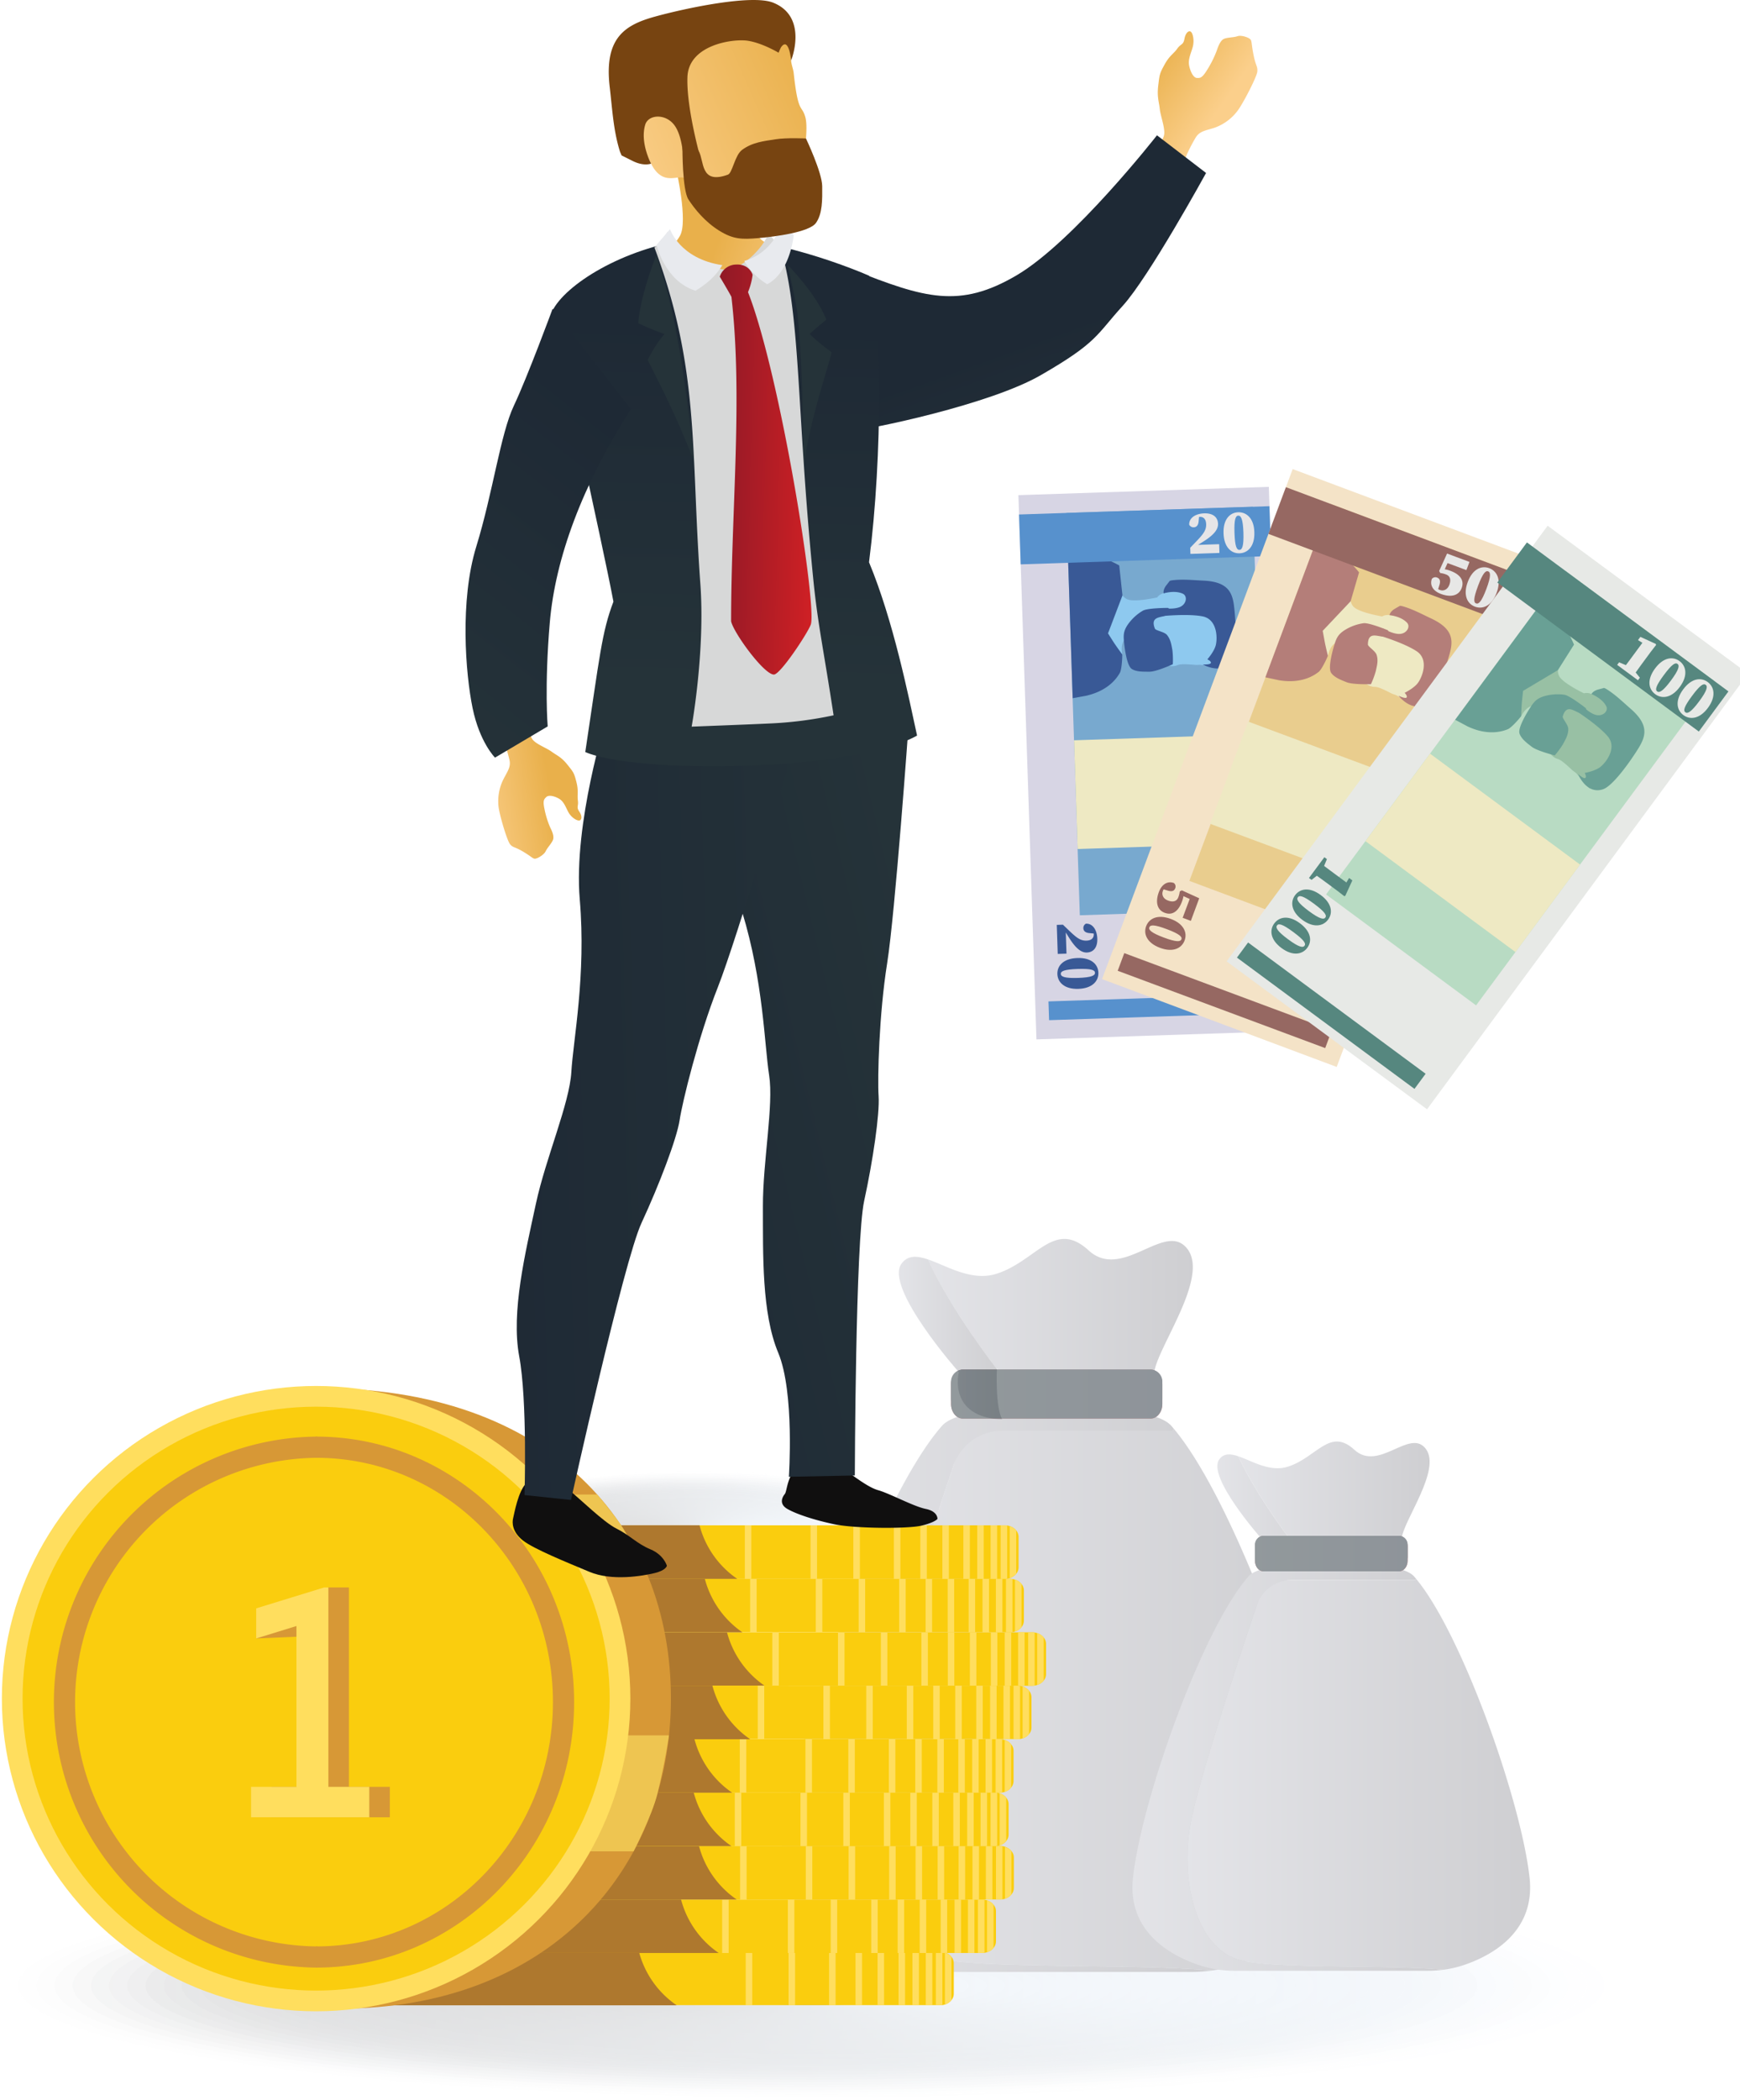 <?xml version="1.0" encoding="UTF-8"?> <svg xmlns="http://www.w3.org/2000/svg" xmlns:xlink="http://www.w3.org/1999/xlink" viewBox="0 0 964.36 1163.17"><defs><style>.cls-1{fill:#d7d5e4;}.cls-2{fill:#78a9cf;}.cls-3{fill:#5791cd;}.cls-4{fill:#eee9c3;}.cls-5{fill:#8ec9ef;}.cls-6{fill:#395996;}.cls-7{fill:#e6e5e7;}.cls-8{fill:#f4e3c7;}.cls-9{fill:#e9cd8e;}.cls-10{fill:#966862;}.cls-11{fill:#b47e79;}.cls-12{fill:#e7e7e6;}.cls-13{fill:#e7e9e6;}.cls-14{fill:#b8dbc3;}.cls-15{fill:#56877f;}.cls-16{fill:#98c0a4;}.cls-17{fill:#69a095;}.cls-18{opacity:0.25;}.cls-19,.cls-68{opacity:0;}.cls-19{fill:url(#linear-gradient);}.cls-20,.cls-69{opacity:0.02;}.cls-20{fill:url(#linear-gradient-2);}.cls-21,.cls-70{opacity:0.05;}.cls-21{fill:url(#linear-gradient-3);}.cls-22,.cls-71{opacity:0.07;}.cls-22{fill:url(#linear-gradient-4);}.cls-23,.cls-72{opacity:0.1;}.cls-23{fill:url(#linear-gradient-5);}.cls-24,.cls-73{opacity:0.12;}.cls-24{fill:url(#linear-gradient-6);}.cls-25,.cls-74{opacity:0.15;}.cls-25{fill:url(#linear-gradient-7);}.cls-26,.cls-75{opacity:0.17;}.cls-26{fill:url(#linear-gradient-8);}.cls-27,.cls-76{opacity:0.2;}.cls-27{fill:url(#linear-gradient-9);}.cls-28,.cls-77{opacity:0.22;}.cls-28{fill:url(#linear-gradient-10);}.cls-29,.cls-78{opacity:0.24;}.cls-29{fill:url(#linear-gradient-11);}.cls-30,.cls-79{opacity:0.27;}.cls-30{fill:url(#linear-gradient-12);}.cls-31,.cls-80{opacity:0.29;}.cls-31{fill:url(#linear-gradient-13);}.cls-32,.cls-81{opacity:0.32;}.cls-32{fill:url(#linear-gradient-14);}.cls-33,.cls-82{opacity:0.34;}.cls-33{fill:url(#linear-gradient-15);}.cls-34,.cls-83{opacity:0.37;}.cls-34{fill:url(#linear-gradient-16);}.cls-35,.cls-84{opacity:0.39;}.cls-35{fill:url(#linear-gradient-17);}.cls-36,.cls-85{opacity:0.41;}.cls-36{fill:url(#linear-gradient-18);}.cls-37,.cls-86{opacity:0.44;}.cls-37{fill:url(#linear-gradient-19);}.cls-38,.cls-87{opacity:0.46;}.cls-38{fill:url(#linear-gradient-20);}.cls-39,.cls-88{opacity:0.49;}.cls-39{fill:url(#linear-gradient-21);}.cls-40,.cls-89{opacity:0.51;}.cls-40{fill:url(#linear-gradient-22);}.cls-41,.cls-90{opacity:0.54;}.cls-41{fill:url(#linear-gradient-23);}.cls-42,.cls-91{opacity:0.56;}.cls-42{fill:url(#linear-gradient-24);}.cls-43,.cls-92{opacity:0.59;}.cls-43{fill:url(#linear-gradient-25);}.cls-44,.cls-93{opacity:0.61;}.cls-44{fill:url(#linear-gradient-26);}.cls-45,.cls-94{opacity:0.63;}.cls-45{fill:url(#linear-gradient-27);}.cls-46,.cls-95{opacity:0.66;}.cls-46{fill:url(#linear-gradient-28);}.cls-47,.cls-96{opacity:0.68;}.cls-47{fill:url(#linear-gradient-29);}.cls-48,.cls-97{opacity:0.71;}.cls-48{fill:url(#linear-gradient-30);}.cls-49,.cls-98{opacity:0.73;}.cls-49{fill:url(#linear-gradient-31);}.cls-50,.cls-99{opacity:0.76;}.cls-50{fill:url(#linear-gradient-32);}.cls-100,.cls-51{opacity:0.78;}.cls-51{fill:url(#linear-gradient-33);}.cls-101,.cls-52{opacity:0.8;}.cls-52{fill:url(#linear-gradient-34);}.cls-102,.cls-53{opacity:0.83;}.cls-53{fill:url(#linear-gradient-35);}.cls-103,.cls-54{opacity:0.85;}.cls-54{fill:url(#linear-gradient-36);}.cls-104,.cls-55{opacity:0.88;}.cls-55{fill:url(#linear-gradient-37);}.cls-56,.cls-61{opacity:0.9;}.cls-56{fill:url(#linear-gradient-38);}.cls-57,.cls-62{opacity:0.93;}.cls-57{fill:url(#linear-gradient-39);}.cls-58,.cls-63{opacity:0.95;}.cls-58{fill:url(#linear-gradient-40);}.cls-59,.cls-64{opacity:0.98;}.cls-59{fill:url(#linear-gradient-41);}.cls-60{fill:url(#linear-gradient-42);}.cls-61{fill:url(#linear-gradient-43);}.cls-62{fill:url(#linear-gradient-44);}.cls-63{fill:url(#linear-gradient-45);}.cls-64{fill:url(#linear-gradient-46);}.cls-65{fill:url(#linear-gradient-47);}.cls-66,.cls-67{opacity:0.5;}.cls-66{fill:url(#linear-gradient-48);}.cls-68{fill:url(#linear-gradient-49);}.cls-69{fill:url(#linear-gradient-50);}.cls-70{fill:url(#linear-gradient-51);}.cls-71{fill:url(#linear-gradient-52);}.cls-72{fill:url(#linear-gradient-53);}.cls-73{fill:url(#linear-gradient-54);}.cls-74{fill:url(#linear-gradient-55);}.cls-75{fill:url(#linear-gradient-56);}.cls-76{fill:url(#linear-gradient-57);}.cls-77{fill:url(#linear-gradient-58);}.cls-78{fill:url(#linear-gradient-59);}.cls-79{fill:url(#linear-gradient-60);}.cls-80{fill:url(#linear-gradient-61);}.cls-81{fill:url(#linear-gradient-62);}.cls-82{fill:url(#linear-gradient-63);}.cls-83{fill:url(#linear-gradient-64);}.cls-84{fill:url(#linear-gradient-65);}.cls-85{fill:url(#linear-gradient-66);}.cls-86{fill:url(#linear-gradient-67);}.cls-87{fill:url(#linear-gradient-68);}.cls-88{fill:url(#linear-gradient-69);}.cls-89{fill:url(#linear-gradient-70);}.cls-90{fill:url(#linear-gradient-71);}.cls-91{fill:url(#linear-gradient-72);}.cls-92{fill:url(#linear-gradient-73);}.cls-93{fill:url(#linear-gradient-74);}.cls-94{fill:url(#linear-gradient-75);}.cls-95{fill:url(#linear-gradient-76);}.cls-96{fill:url(#linear-gradient-77);}.cls-97{fill:url(#linear-gradient-78);}.cls-98{fill:url(#linear-gradient-79);}.cls-99{fill:url(#linear-gradient-80);}.cls-100{fill:url(#linear-gradient-81);}.cls-101{fill:url(#linear-gradient-82);}.cls-102{fill:url(#linear-gradient-83);}.cls-103{fill:url(#linear-gradient-84);}.cls-104{fill:url(#linear-gradient-85);}.cls-105{fill:url(#linear-gradient-86);}.cls-106{fill:url(#linear-gradient-87);}.cls-107{fill:url(#linear-gradient-88);}.cls-108{fill:url(#linear-gradient-89);}.cls-109{fill:url(#linear-gradient-90);}.cls-110{fill:url(#linear-gradient-91);}.cls-111{fill:url(#linear-gradient-92);}.cls-112{fill:url(#linear-gradient-93);}.cls-113{fill:url(#linear-gradient-94);}.cls-114{fill:url(#linear-gradient-95);}.cls-115{fill:url(#linear-gradient-96);}.cls-116{fill:url(#linear-gradient-97);}.cls-117{fill:url(#linear-gradient-98);}.cls-118,.cls-123{fill:#facd0e;}.cls-119{fill:#ae782e;}.cls-120{fill:#ffde5e;}.cls-121,.cls-125{fill:#d79836;}.cls-121,.cls-122,.cls-124{fill-rule:evenodd;}.cls-122{fill:#eec551;}.cls-123{stroke:#ffde5e;stroke-width:11.47px;}.cls-123,.cls-124{stroke-miterlimit:10;}.cls-124{fill:none;stroke:#d79836;stroke-width:11.74px;}.cls-126{fill:#100f0f;}.cls-127{fill:url(#linear-gradient-99);}.cls-128{fill:url(#linear-gradient-100);}.cls-129{fill:url(#linear-gradient-101);}.cls-130{fill:url(#linear-gradient-102);}.cls-131{fill:url(#linear-gradient-103);}.cls-132{fill:#e8eaee;}.cls-133{fill:url(#linear-gradient-104);}.cls-134{fill:url(#linear-gradient-105);}.cls-135{fill:url(#linear-gradient-106);}.cls-136{fill:#d7d8d8;}.cls-137{fill:url(#linear-gradient-107);}.cls-138{fill:url(#linear-gradient-108);}.cls-139{fill:#741;}.cls-140{fill:url(#linear-gradient-109);}.cls-141{fill:url(#linear-gradient-110);}</style><linearGradient id="linear-gradient" x1="230" y1="850" x2="539.5" y2="850" gradientUnits="userSpaceOnUse"><stop offset="0" stop-color="#808184"></stop><stop offset="1" stop-color="#d1e1f2"></stop></linearGradient><linearGradient id="linear-gradient-2" x1="233.47" y1="850" x2="536.03" y2="850" xlink:href="#linear-gradient"></linearGradient><linearGradient id="linear-gradient-3" x1="236.93" y1="850" x2="532.57" y2="850" xlink:href="#linear-gradient"></linearGradient><linearGradient id="linear-gradient-4" x1="240.4" y1="850" x2="529.1" y2="850" xlink:href="#linear-gradient"></linearGradient><linearGradient id="linear-gradient-5" x1="243.87" y1="850" x2="525.63" y2="850" xlink:href="#linear-gradient"></linearGradient><linearGradient id="linear-gradient-6" x1="247.34" y1="850" x2="522.16" y2="850" xlink:href="#linear-gradient"></linearGradient><linearGradient id="linear-gradient-7" x1="250.8" y1="850" x2="518.7" y2="850" xlink:href="#linear-gradient"></linearGradient><linearGradient id="linear-gradient-8" x1="254.27" y1="850" x2="515.23" y2="850" xlink:href="#linear-gradient"></linearGradient><linearGradient id="linear-gradient-9" x1="257.74" y1="850" x2="511.76" y2="850" xlink:href="#linear-gradient"></linearGradient><linearGradient id="linear-gradient-10" x1="261.2" y1="850" x2="508.3" y2="850" xlink:href="#linear-gradient"></linearGradient><linearGradient id="linear-gradient-11" x1="264.67" y1="850" x2="504.83" y2="850" xlink:href="#linear-gradient"></linearGradient><linearGradient id="linear-gradient-12" x1="268.14" y1="850" x2="501.36" y2="850" xlink:href="#linear-gradient"></linearGradient><linearGradient id="linear-gradient-13" x1="271.61" y1="850" x2="497.89" y2="850" xlink:href="#linear-gradient"></linearGradient><linearGradient id="linear-gradient-14" x1="275.07" y1="850" x2="494.43" y2="850" xlink:href="#linear-gradient"></linearGradient><linearGradient id="linear-gradient-15" x1="278.54" y1="850" x2="490.96" y2="850" xlink:href="#linear-gradient"></linearGradient><linearGradient id="linear-gradient-16" x1="282.01" y1="850" x2="487.49" y2="850" xlink:href="#linear-gradient"></linearGradient><linearGradient id="linear-gradient-17" x1="285.48" y1="850" x2="484.02" y2="850" xlink:href="#linear-gradient"></linearGradient><linearGradient id="linear-gradient-18" x1="288.94" y1="850" x2="480.56" y2="850" xlink:href="#linear-gradient"></linearGradient><linearGradient id="linear-gradient-19" x1="292.41" y1="850" x2="477.09" y2="850" xlink:href="#linear-gradient"></linearGradient><linearGradient id="linear-gradient-20" x1="295.88" y1="850" x2="473.62" y2="850" xlink:href="#linear-gradient"></linearGradient><linearGradient id="linear-gradient-21" x1="299.34" y1="850" x2="470.16" y2="850" xlink:href="#linear-gradient"></linearGradient><linearGradient id="linear-gradient-22" x1="302.81" y1="850" x2="466.69" y2="850" xlink:href="#linear-gradient"></linearGradient><linearGradient id="linear-gradient-23" x1="306.28" y1="850" x2="463.22" y2="850" xlink:href="#linear-gradient"></linearGradient><linearGradient id="linear-gradient-24" x1="309.75" y1="850" x2="459.75" y2="850" xlink:href="#linear-gradient"></linearGradient><linearGradient id="linear-gradient-25" x1="313.21" y1="850" x2="456.29" y2="850" xlink:href="#linear-gradient"></linearGradient><linearGradient id="linear-gradient-26" x1="316.68" y1="850" x2="452.82" y2="850" xlink:href="#linear-gradient"></linearGradient><linearGradient id="linear-gradient-27" x1="320.15" y1="850" x2="449.35" y2="850" xlink:href="#linear-gradient"></linearGradient><linearGradient id="linear-gradient-28" x1="323.62" y1="850" x2="445.89" y2="850" xlink:href="#linear-gradient"></linearGradient><linearGradient id="linear-gradient-29" x1="327.08" y1="850" x2="442.42" y2="850" xlink:href="#linear-gradient"></linearGradient><linearGradient id="linear-gradient-30" x1="330.55" y1="850" x2="438.95" y2="850" xlink:href="#linear-gradient"></linearGradient><linearGradient id="linear-gradient-31" x1="334.02" y1="850" x2="435.48" y2="850" xlink:href="#linear-gradient"></linearGradient><linearGradient id="linear-gradient-32" x1="337.48" y1="850" x2="432.02" y2="850" xlink:href="#linear-gradient"></linearGradient><linearGradient id="linear-gradient-33" x1="340.95" y1="850" x2="428.55" y2="850" xlink:href="#linear-gradient"></linearGradient><linearGradient id="linear-gradient-34" x1="344.42" y1="850" x2="425.08" y2="850" xlink:href="#linear-gradient"></linearGradient><linearGradient id="linear-gradient-35" x1="347.89" y1="850" x2="421.61" y2="850" xlink:href="#linear-gradient"></linearGradient><linearGradient id="linear-gradient-36" x1="351.35" y1="850" x2="418.15" y2="850" xlink:href="#linear-gradient"></linearGradient><linearGradient id="linear-gradient-37" x1="354.82" y1="850" x2="414.68" y2="850" xlink:href="#linear-gradient"></linearGradient><linearGradient id="linear-gradient-38" x1="358.29" y1="850" x2="411.21" y2="850" xlink:href="#linear-gradient"></linearGradient><linearGradient id="linear-gradient-39" x1="361.75" y1="850" x2="407.75" y2="850" xlink:href="#linear-gradient"></linearGradient><linearGradient id="linear-gradient-40" x1="365.22" y1="850" x2="404.28" y2="850" xlink:href="#linear-gradient"></linearGradient><linearGradient id="linear-gradient-41" x1="368.69" y1="850" x2="400.81" y2="850" xlink:href="#linear-gradient"></linearGradient><linearGradient id="linear-gradient-42" x1="372.16" y1="850" x2="397.34" y2="850" xlink:href="#linear-gradient"></linearGradient><linearGradient id="linear-gradient-43" x1="372.84" y1="1099.63" x2="526.66" y2="1099.63" xlink:href="#linear-gradient"></linearGradient><linearGradient id="linear-gradient-44" x1="382.92" y1="1099.63" x2="516.58" y2="1099.63" xlink:href="#linear-gradient"></linearGradient><linearGradient id="linear-gradient-45" x1="392.99" y1="1099.63" x2="506.51" y2="1099.63" xlink:href="#linear-gradient"></linearGradient><linearGradient id="linear-gradient-46" x1="403.07" y1="1099.63" x2="496.43" y2="1099.63" xlink:href="#linear-gradient"></linearGradient><linearGradient id="linear-gradient-47" x1="413.15" y1="1099.63" x2="486.35" y2="1099.63" xlink:href="#linear-gradient"></linearGradient><linearGradient id="linear-gradient-48" x1="498.16" y1="741.1" x2="555.5" y2="741.1" gradientUnits="userSpaceOnUse"><stop offset="0" stop-color="#c8c9d1"></stop><stop offset="1" stop-color="#9e9ea4"></stop></linearGradient><linearGradient id="linear-gradient-49" x1="0" y1="1099.63" x2="899.5" y2="1099.63" xlink:href="#linear-gradient"></linearGradient><linearGradient id="linear-gradient-50" x1="10.08" y1="1099.63" x2="889.42" y2="1099.63" xlink:href="#linear-gradient"></linearGradient><linearGradient id="linear-gradient-51" x1="20.15" y1="1099.63" x2="879.35" y2="1099.63" xlink:href="#linear-gradient"></linearGradient><linearGradient id="linear-gradient-52" x1="30.23" y1="1099.63" x2="869.27" y2="1099.63" xlink:href="#linear-gradient"></linearGradient><linearGradient id="linear-gradient-53" x1="40.31" y1="1099.63" x2="859.19" y2="1099.63" xlink:href="#linear-gradient"></linearGradient><linearGradient id="linear-gradient-54" x1="50.38" y1="1099.63" x2="849.12" y2="1099.63" xlink:href="#linear-gradient"></linearGradient><linearGradient id="linear-gradient-55" x1="60.46" y1="1099.63" x2="839.04" y2="1099.63" xlink:href="#linear-gradient"></linearGradient><linearGradient id="linear-gradient-56" x1="70.54" y1="1099.63" x2="828.96" y2="1099.63" xlink:href="#linear-gradient"></linearGradient><linearGradient id="linear-gradient-57" x1="80.61" y1="1099.63" x2="818.89" y2="1099.63" xlink:href="#linear-gradient"></linearGradient><linearGradient id="linear-gradient-58" x1="90.69" y1="1099.63" x2="808.81" y2="1099.63" xlink:href="#linear-gradient"></linearGradient><linearGradient id="linear-gradient-59" x1="100.77" y1="1099.63" x2="798.73" y2="1099.63" xlink:href="#linear-gradient"></linearGradient><linearGradient id="linear-gradient-60" x1="110.84" y1="1099.63" x2="788.66" y2="1099.63" xlink:href="#linear-gradient"></linearGradient><linearGradient id="linear-gradient-61" x1="120.92" y1="1099.63" x2="778.58" y2="1099.63" xlink:href="#linear-gradient"></linearGradient><linearGradient id="linear-gradient-62" x1="131" y1="1099.63" x2="768.5" y2="1099.63" xlink:href="#linear-gradient"></linearGradient><linearGradient id="linear-gradient-63" x1="141.08" y1="1099.63" x2="758.43" y2="1099.63" xlink:href="#linear-gradient"></linearGradient><linearGradient id="linear-gradient-64" x1="151.15" y1="1099.63" x2="748.35" y2="1099.63" xlink:href="#linear-gradient"></linearGradient><linearGradient id="linear-gradient-65" x1="161.23" y1="1099.63" x2="738.27" y2="1099.63" xlink:href="#linear-gradient"></linearGradient><linearGradient id="linear-gradient-66" x1="171.31" y1="1099.63" x2="728.2" y2="1099.63" xlink:href="#linear-gradient"></linearGradient><linearGradient id="linear-gradient-67" x1="181.38" y1="1099.63" x2="718.12" y2="1099.63" xlink:href="#linear-gradient"></linearGradient><linearGradient id="linear-gradient-68" x1="191.46" y1="1099.63" x2="708.04" y2="1099.63" xlink:href="#linear-gradient"></linearGradient><linearGradient id="linear-gradient-69" x1="201.54" y1="1099.63" x2="697.97" y2="1099.63" xlink:href="#linear-gradient"></linearGradient><linearGradient id="linear-gradient-70" x1="211.61" y1="1099.63" x2="687.89" y2="1099.63" xlink:href="#linear-gradient"></linearGradient><linearGradient id="linear-gradient-71" x1="221.69" y1="1099.63" x2="677.81" y2="1099.63" xlink:href="#linear-gradient"></linearGradient><linearGradient id="linear-gradient-72" x1="231.77" y1="1099.63" x2="667.74" y2="1099.63" xlink:href="#linear-gradient"></linearGradient><linearGradient id="linear-gradient-73" x1="241.84" y1="1099.63" x2="657.66" y2="1099.63" xlink:href="#linear-gradient"></linearGradient><linearGradient id="linear-gradient-74" x1="251.92" y1="1099.63" x2="647.58" y2="1099.63" xlink:href="#linear-gradient"></linearGradient><linearGradient id="linear-gradient-75" x1="262" y1="1099.63" x2="637.5" y2="1099.63" xlink:href="#linear-gradient"></linearGradient><linearGradient id="linear-gradient-76" x1="272.07" y1="1099.63" x2="627.43" y2="1099.63" xlink:href="#linear-gradient"></linearGradient><linearGradient id="linear-gradient-77" x1="282.15" y1="1099.63" x2="617.35" y2="1099.63" xlink:href="#linear-gradient"></linearGradient><linearGradient id="linear-gradient-78" x1="292.23" y1="1099.63" x2="607.27" y2="1099.63" xlink:href="#linear-gradient"></linearGradient><linearGradient id="linear-gradient-79" x1="302.3" y1="1099.63" x2="597.2" y2="1099.63" xlink:href="#linear-gradient"></linearGradient><linearGradient id="linear-gradient-80" x1="312.38" y1="1099.63" x2="587.12" y2="1099.63" xlink:href="#linear-gradient"></linearGradient><linearGradient id="linear-gradient-81" x1="322.46" y1="1099.63" x2="577.04" y2="1099.63" xlink:href="#linear-gradient"></linearGradient><linearGradient id="linear-gradient-82" x1="332.53" y1="1099.63" x2="566.97" y2="1099.63" xlink:href="#linear-gradient"></linearGradient><linearGradient id="linear-gradient-83" x1="342.61" y1="1099.63" x2="556.89" y2="1099.63" xlink:href="#linear-gradient"></linearGradient><linearGradient id="linear-gradient-84" x1="352.69" y1="1099.63" x2="546.81" y2="1099.63" xlink:href="#linear-gradient"></linearGradient><linearGradient id="linear-gradient-85" x1="362.76" y1="1099.63" x2="536.74" y2="1099.63" xlink:href="#linear-gradient"></linearGradient><linearGradient id="linear-gradient-86" x1="514.24" y1="726.34" x2="661.09" y2="726.34" xlink:href="#linear-gradient-48"></linearGradient><linearGradient id="linear-gradient-87" x1="475.25" y1="941.26" x2="738.23" y2="941.26" xlink:href="#linear-gradient-48"></linearGradient><linearGradient id="linear-gradient-88" x1="433.04" y1="935.83" x2="671.89" y2="935.83" xlink:href="#linear-gradient-48"></linearGradient><linearGradient id="linear-gradient-89" x1="527.05" y1="772.09" x2="644.21" y2="772.09" gradientUnits="userSpaceOnUse"><stop offset="0" stop-color="#901926"></stop><stop offset="1" stop-color="#cf2025"></stop></linearGradient><linearGradient id="linear-gradient-90" x1="527.05" y1="772.09" x2="644.21" y2="772.09" gradientUnits="userSpaceOnUse"><stop offset="0" stop-color="#253339"></stop><stop offset="1" stop-color="#1e2935"></stop></linearGradient><linearGradient id="linear-gradient-91" x1="527.05" y1="769.78" x2="644.21" y2="769.78" xlink:href="#linear-gradient-90"></linearGradient><linearGradient id="linear-gradient-92" x1="674.69" y1="830.79" x2="747.32" y2="830.79" xlink:href="#linear-gradient-48"></linearGradient><linearGradient id="linear-gradient-93" x1="686.3" y1="827.36" x2="792.34" y2="827.36" xlink:href="#linear-gradient-48"></linearGradient><linearGradient id="linear-gradient-94" x1="658.14" y1="982.55" x2="848.04" y2="982.55" xlink:href="#linear-gradient-48"></linearGradient><linearGradient id="linear-gradient-95" x1="627.66" y1="978.63" x2="800.14" y2="978.63" xlink:href="#linear-gradient-48"></linearGradient><linearGradient id="linear-gradient-96" x1="695.55" y1="860.4" x2="780.15" y2="860.4" xlink:href="#linear-gradient-89"></linearGradient><linearGradient id="linear-gradient-97" x1="695.55" y1="860.4" x2="780.15" y2="860.4" xlink:href="#linear-gradient-90"></linearGradient><linearGradient id="linear-gradient-98" x1="695.55" y1="858.73" x2="780.15" y2="858.73" xlink:href="#linear-gradient-90"></linearGradient><linearGradient id="linear-gradient-99" x1="6121.26" y1="5217.04" x2="5890.63" y2="5221.16" gradientTransform="matrix(0.98, -0.34, 0.28, 1.25, -6931.02, -3856.11)" xlink:href="#linear-gradient-90"></linearGradient><linearGradient id="linear-gradient-100" x1="495.75" y1="4455.98" x2="269.66" y2="4460.01" gradientTransform="matrix(1.05, -0.1, 0.02, 1.29, -108.83, -5094.86)" xlink:href="#linear-gradient-90"></linearGradient><linearGradient id="linear-gradient-101" x1="-9088.28" y1="816.71" x2="-9050.81" y2="816.71" gradientTransform="matrix(1.06, 0.72, -0.57, 0.82, 10706.92, 5948.18)" gradientUnits="userSpaceOnUse"><stop offset="0" stop-color="#e9b04b"></stop><stop offset="1" stop-color="#fbcf8b"></stop></linearGradient><linearGradient id="linear-gradient-102" x1="3181.84" y1="23438.63" x2="3252.82" y2="23473.93" gradientTransform="matrix(-0.92, -0.71, 0.56, -0.72, -9587.83, 19399.8)" xlink:href="#linear-gradient-90"></linearGradient><linearGradient id="linear-gradient-103" x1="404.9" y1="380.93" x2="409.9" y2="176.93" xlink:href="#linear-gradient-90"></linearGradient><linearGradient id="linear-gradient-104" x1="828.58" y1="460.89" x2="715.08" y2="346.89" gradientTransform="matrix(1, -0.05, 0.05, 1, -489.68, -292.82)" xlink:href="#linear-gradient-90"></linearGradient><linearGradient id="linear-gradient-105" x1="794.46" y1="486.47" x2="680.96" y2="372.47" gradientTransform="matrix(1, -0.05, 0.05, 1, -489.68, -292.82)" xlink:href="#linear-gradient-90"></linearGradient><linearGradient id="linear-gradient-106" x1="2728.27" y1="-855.17" x2="2783.67" y2="-827.62" gradientTransform="translate(-2204.33 1296.89) rotate(-6.87)" xlink:href="#linear-gradient-101"></linearGradient><linearGradient id="linear-gradient-107" x1="36.28" y1="-60.79" x2="92.35" y2="-60.79" gradientTransform="translate(358.03 319.16) rotate(1.59)" xlink:href="#linear-gradient-89"></linearGradient><linearGradient id="linear-gradient-108" x1="646.98" y1="1057.48" x2="538.5" y2="1090.02" gradientTransform="matrix(1.09, -0.09, 0.1, 1, -351.7, -942.58)" xlink:href="#linear-gradient-101"></linearGradient><linearGradient id="linear-gradient-109" x1="-12297" y1="12200.49" x2="-12261.28" y2="12200.49" gradientTransform="matrix(-1.22, 0.33, -0.17, -1.01, -12617.46, 16852)" xlink:href="#linear-gradient-101"></linearGradient><linearGradient id="linear-gradient-110" x1="301.52" y1="420.96" x2="498.86" y2="414.18" gradientTransform="matrix(0.48, -1.03, -0.76, -0.55, 410.27, 968.1)" xlink:href="#linear-gradient-90"></linearGradient></defs><title>Tx_Uredicheski_oborotno_Kredit_ovyrdraft</title><g id="Layer_2" data-name="Layer 2"><g id="Layer_1-2" data-name="Layer 1"><rect class="cls-1" x="488.09" y="353.23" width="301.58" height="138.86" transform="translate(1040.07 -229.91) rotate(88.1)"></rect><rect class="cls-2" x="535" y="342.11" width="222.97" height="103.38" transform="translate(1018.58 -265.42) rotate(88.1)"></rect><rect class="cls-3" x="637.26" y="496.64" width="10.4" height="122.34" transform="translate(1178.6 -102.83) rotate(88.1)"></rect><rect class="cls-4" x="617.84" y="386.74" width="60.25" height="103.38" transform="translate(1064.62 -223.76) rotate(88.1)"></rect><path class="cls-5" d="M622,362.43a9.47,9.47,0,0,1-7.42-6c-2.26-5.53-1.18-17.66-.81-22.63s6.3-10.55,6.3-10.55,0,6,4.26,8.45c4,2.3,18.17-1.1,18.17-1.1l1.82,23.26s-15.78-3.23-19.85-.73S622,362.43,622,362.43Z"></path><path class="cls-5" d="M662.42,368.22c-11.14-1-8.61.44-12.16.69-3.14.22-10.08-2.25-13.54-3.32s-8.73-1.38-9.94-1.65a4.67,4.67,0,0,1-2.29-1.71c-.53-.5-.57-4.55.55-8.13.84-2.66,2.42-11.6,6.89-16.07a6.25,6.25,0,0,1,5.82-1.82c4.67.83,1.43-3.41,4.3-6.15,2-1.89,5.23-1.95,6.29-2.5a27.76,27.76,0,0,1,5.5-2.11l6.84,4.23,3.2,9.64,10.86,2.27L675.2,355l1.5,15.2s-7.69-1.5-10.72-1.94C664.81,368.06,663.72,368.34,662.42,368.22Z"></path><path class="cls-6" d="M650,367.87S640.92,372,637.19,372s-7.39.11-9.93-1.52S623.43,360.15,623,356s-.41-6.39,2-10a26.86,26.86,0,0,1,8.33-7.75c2.55-1.58,14-1.58,14-1.58L649.1,338a15.15,15.15,0,0,1-2.69,2.73c-2.71,1.47-9.14.36-6.33,7.41.45,1.14,5.22,1.71,6.7,3.52,2.11,2.59,2.44,5.52,3,8.4A46.33,46.33,0,0,1,650,367.87Z"></path><path class="cls-6" d="M646.38,324.18c-2,2.58-1.44,4.45-1.44,4.45s6-1.93,10.59.17c2.59,1.18,2.24,5.42-1.21,7.19s-10,.82-10,.82l-1.22,4.49s14.94-1.61,23.43.07,8.3,12.89,7.15,16.45-4.53,7.34-4.53,7.34a14.19,14.19,0,0,1,1.36.81c2.67,2.45-3.93,2-3.93,2s10.86,6.22,16.14-2c3.19-5,2.19-22.25,1.24-30.13s-3.52-13.64-16.89-14.27c-6.15-.29-11.57-.9-17.42-.19-.43.05-.85.18-1.29.27Z"></path><path class="cls-6" d="M602.33,385.24c2-.55,12.86-2.84,18.36-12.68.89-1.59,1.35-7.42,1.28-10.13,0,0-3.38-4.6-4.92-7s-2.95-4.66-2.95-4.66l8-21-1.79-16.62a57.7,57.7,0,0,0-13.66-5.49,104.09,104.09,0,0,0-14.85-2.82l2.72,81.84Z"></path><rect class="cls-3" x="620.87" y="227.04" width="27.63" height="138.86" transform="translate(909.89 -347.72) rotate(88.1)"></rect><path class="cls-6" d="M589.11,512.11c1.5,1.44,3,2.88,4.4,4.22,3.33,3.08,5.4,4.71,8.69,4.6,2.63-.08,4-1.38,4-3.39a6.8,6.8,0,0,0-.87-3.23l1.76,2.78-3.41-.33c-2.65-.26-3.21-1.6-3.25-2.71a2.69,2.69,0,0,1,1.44-2.51c3.88-.13,6.12,3.65,6.28,8.29.17,5.23-2.42,7.58-5.78,7.69s-6.47-2.7-10.07-8.51c-.77-1.23-1.5-2.42-2.26-3.57l.6-.58.44,13.28-4.85.16-.53-16.08Z"></path><path class="cls-6" d="M597.68,547.65c-7.76.26-11.5-3.64-11.65-8.21s3.32-8.61,11.08-8.87,11.49,3.54,11.65,8.11S605.47,547.39,597.68,547.65Zm-9.75-8.28c.05,1.46,1.92,2.47,9.55,2.22s9.45-1.39,9.4-2.85-1.88-2.36-9.57-2.11S587.88,537.92,587.93,539.37Z"></path><path class="cls-7" d="M659.66,303.35c1.44-1.5,2.88-3,4.22-4.4,3.08-3.33,4.71-5.4,4.6-8.69-.09-2.63-1.38-4.05-3.39-4a6.82,6.82,0,0,0-3.23.87l2.78-1.76-.33,3.41c-.26,2.65-1.6,3.21-2.71,3.25a2.72,2.72,0,0,1-2.51-1.44c-.12-3.88,3.65-6.13,8.29-6.28,5.24-.17,7.58,2.42,7.69,5.78s-2.7,6.47-8.51,10.06c-1.22.77-2.42,1.51-3.57,2.27l-.57-.6,13.27-.44.16,4.85-16.08.53Z"></path><path class="cls-7" d="M695.2,294.78c.26,7.76-3.64,11.5-8.21,11.65s-8.61-3.32-8.87-11.08,3.54-11.49,8.11-11.65S695,287,695.2,294.78Zm-8.27,9.75c1.45,0,2.46-1.92,2.21-9.55s-1.39-9.45-2.84-9.41-2.37,1.89-2.11,9.58S685.47,304.58,686.93,304.53Z"></path><rect class="cls-8" x="577.82" y="355.88" width="301.58" height="138.86" transform="translate(1382.27 -108.07) rotate(110.51)"></rect><rect class="cls-9" x="635.16" y="349.84" width="222.97" height="103.38" transform="translate(1384.35 -157.08) rotate(110.51)"></rect><rect class="cls-10" x="675.18" y="490.43" width="10.4" height="122.34" transform="matrix(-0.35, 0.94, -0.94, -0.35, 1435.42, 107.66)"></rect><rect class="cls-4" x="700.87" y="391.66" width="60.25" height="103.38" transform="matrix(-0.35, 0.94, -0.94, -0.35, 1402.4, -85.95)"></rect><path class="cls-4" d="M736,363.17a9.44,9.44,0,0,1-4.58-8.35c0-6,5.64-16.77,7.88-21.23s9.85-7.35,9.85-7.35-2.28,5.53.72,9.44c2.78,3.64,17.21,5.91,17.21,5.91l-7.19,22.2s-13.35-9-18.07-8.25S736,363.17,736,363.17Z"></path><path class="cls-4" d="M771.13,384c-9.93-5.13-8.12-2.88-11.5-4-3-1-8.47-5.92-11.25-8.24s-7.54-4.6-8.56-5.31a4.63,4.63,0,0,1-1.46-2.45c-.31-.67,1.2-4.43,3.6-7.31,1.79-2.14,6.66-9.8,12.5-12.23a6.26,6.26,0,0,1,6.08.54c4,2.55,2.61-2.61,6.32-4,2.55-1,5.57.2,6.76.09a28.63,28.63,0,0,1,5.9.14l4.7,6.52-.72,10.13,9.18,6.24L788,376.58l-4.41,14.63s-6.54-4.33-9.17-5.88C773.4,384.72,772.29,384.56,771.13,384Z"></path><path class="cls-11" d="M759.82,378.91s-10,.32-13.46-1.07-6.87-2.72-8.6-5.2.41-11,1.62-15,2-6.07,5.6-8.48a26.86,26.86,0,0,1,10.65-4c3-.48,13.53,3.87,13.53,3.87l1.19,1.95a15.54,15.54,0,0,1-3.53,1.5c-3.07.32-8.59-3.16-8.69,4.44,0,1.22,4.18,3.56,4.85,5.81,1,3.19.16,6-.46,8.88A47.3,47.3,0,0,1,759.82,378.91Z"></path><path class="cls-11" d="M773.1,337.13c-2.8,1.64-3,3.56-3,3.56s6.27.5,9.73,4.2c1.94,2.08,0,5.86-3.86,6.18s-9.58-3.06-9.58-3.06l-2.84,3.68s14.43,4.22,21.63,9,2.76,15.09.34,17.94-7,5.05-7,5.05a12.69,12.69,0,0,1,.94,1.28c1.54,3.28-4.38.33-4.38.33s7.66,9.89,15.69,4.27c4.85-3.39,10.51-19.74,12.64-27.38s1.94-13.95-10.17-19.64c-5.58-2.61-10.36-5.24-16-6.82-.41-.12-.85-.15-1.29-.24Z"></path><path class="cls-11" d="M709.09,376.77c2.08.27,13,2.28,21.81-4.71,1.43-1.13,4.08-6.35,5.05-8.89,0,0-1.37-5.54-1.87-8.37s-1-5.43-1-5.43L748.55,333,753.23,317a57.75,57.75,0,0,0-10.54-10.28A103.76,103.76,0,0,0,730,298.41l-28.69,76.7Z"></path><rect class="cls-10" x="759.04" y="237.62" width="27.63" height="138.86" transform="translate(1331.25 -309.21) rotate(110.51)"></rect><path class="cls-10" d="M656.11,493.88a15.43,15.43,0,0,1-1.11,5.65c-2,5.26-5.32,7.57-9.47,6-4.55-1.7-5.14-6.44-3.25-11.5,1.69-4.52,5-6.22,8.33-5a2.51,2.51,0,0,1,.74,2.87c-.54,1.46-1.72,2-3.89,1.4l-3.26-1,1.45-.53a3.72,3.72,0,0,0-1.16,1.72c-.76,2,.16,4.24,2.82,5.23,2.92,1.1,4.92.4,5.75-1.81a13.23,13.23,0,0,0,.79-3.21l1.16-.61,9.64,4.39L660,510l-4.54-1.7,4.39-11.75,2.93,2.87-7.95-3.61.78-2.07Z"></path><path class="cls-10" d="M642.87,524.91c-7.27-2.73-9.24-7.76-7.63-12s6.35-6.69,13.62-4,9.28,7.65,7.68,11.94S650.18,527.64,642.87,524.91ZM637,513.54c-.51,1.36.84,3,8,5.68s9.27,2.32,9.78,1-.84-2.9-8-5.6S637.53,512.17,637,513.54Z"></path><path class="cls-12" d="M798.43,315.1a15.25,15.25,0,0,1,5.66,1.12c5.26,2,7.56,5.31,6,9.46-1.7,4.55-6.44,5.14-11.51,3.25-4.51-1.69-6.21-4.95-5-8.33a2.53,2.53,0,0,1,2.87-.74c1.46.55,2,1.72,1.39,3.89l-1,3.27-.53-1.46a3.69,3.69,0,0,0,1.71,1.16c2,.77,4.24-.15,5.24-2.82,1.09-2.92.4-4.92-1.81-5.74a12.77,12.77,0,0,0-3.22-.8l-.6-1.15,4.38-9.65,12.41,4.64-1.7,4.54-11.76-4.39,2.87-2.93-3.6,7.95-2.08-.78Z"></path><path class="cls-12" d="M829.46,328.34c-2.72,7.27-7.75,9.24-12,7.64s-6.69-6.36-4-13.63,7.66-9.28,11.94-7.67S832.19,321,829.46,328.34Zm-11.37,5.85c1.37.51,3-.83,5.69-8s2.32-9.27,1-9.78-2.91.84-5.6,8.05S816.73,333.68,818.09,334.19Z"></path><rect class="cls-13" x="668.13" y="384.96" width="301.58" height="138.86" transform="matrix(-0.59, 0.8, -0.8, -0.59, 1671, 65.71)"></rect><rect class="cls-14" x="731.32" y="384.79" width="222.97" height="103.38" transform="translate(1694.66 17.95) rotate(126.46)"></rect><rect class="cls-15" x="732.65" y="501.41" width="10.4" height="122.34" transform="translate(1628.78 303.39) rotate(126.46)"></rect><rect class="cls-4" x="786.14" y="420.7" width="60.25" height="103.38" transform="translate(1681.25 96.55) rotate(126.46)"></rect><path class="cls-16" d="M843.05,396.66a9.43,9.43,0,0,1-2.11-9.29c1.66-5.74,10-14.58,13.41-18.24s11.49-4.37,11.49-4.37-3.71,4.69-1.91,9.27c1.68,4.27,14.93,10.41,14.93,10.41l-13,19.38s-10.36-12.33-15.11-12.9S843.05,396.66,843.05,396.66Z"></path><path class="cls-16" d="M871.16,426.31c-8.13-7.66-7-5-9.95-7-2.6-1.78-6.52-8-8.56-11s-6-6.49-6.77-7.45a4.65,4.65,0,0,1-.73-2.76c-.11-.73,2.37-3.93,5.47-6,2.31-1.56,9.1-7.59,15.38-8.33a6.26,6.26,0,0,1,5.69,2.19c3.14,3.55,3.23-1.79,7.19-2.15,2.73-.26,5.31,1.71,6.48,1.93a28.51,28.51,0,0,1,5.63,1.77l2.73,7.56-3.47,9.54,7.11,8.52-8,10.78-8.25,12.85s-5.1-5.95-7.2-8.17C873.14,427.67,872.12,427.21,871.16,426.31Z"></path><path class="cls-17" d="M861.68,418.35S852,415.91,849,413.62s-5.86-4.5-6.84-7.36,3.42-10.47,5.69-14,3.64-5.27,7.71-6.61a26.81,26.81,0,0,1,11.34-.91c3,.35,12,7.44,12,7.44l.6,2.2a15,15,0,0,1-3.81.46c-3-.53-7.39-5.39-9.56,1.89-.35,1.17,3,4.58,3.06,6.92.05,3.33-1.51,5.84-2.89,8.41A46.42,46.42,0,0,1,861.68,418.35Z"></path><path class="cls-17" d="M885.92,381.82c-3.14.81-3.89,2.59-3.89,2.59s5.9,2.21,8.2,6.71c1.3,2.53-1.61,5.64-5.41,4.89s-8.36-5.57-8.36-5.57l-3.75,2.76s12.71,8,18.33,14.59-1.49,15.27-4.6,17.34-8.11,2.94-8.11,2.94a12.28,12.28,0,0,1,.56,1.48c.58,3.58-4.31-.88-4.31-.88s4.66,11.61,13.92,8.42c5.6-1.93,15.53-16.09,19.67-22.86s5.71-12.88-4.38-21.67c-4.64-4.05-8.52-7.89-13.55-11-.36-.22-.78-.38-1.17-.58Z"></path><path class="cls-17" d="M813.49,402.36c1.92.83,11.85,5.76,22.27,1.46,1.68-.7,5.66-5,7.29-7.16,0,0,.2-5.7.5-8.56s.58-5.48.58-5.48l19.31-11.5L872.36,357A57.82,57.82,0,0,0,865,344.19a102.4,102.4,0,0,0-9.89-11.42L806.5,398.63Z"></path><rect class="cls-15" x="880.14" y="283.4" width="27.63" height="138.86" transform="translate(1708.92 -156.54) rotate(126.46)"></rect><path class="cls-15" d="M726.89,487.3l-1.42-1.05L734,474.74l1.42,1.05-1.65,4L730,484.88Zm18.71,8.82-.57.19-3.88-3-7.72-5.71c-1.87-1.38-3.87-2.81-5.83-4.18l4.09-5.55c1.89,1.48,3.85,3,5.71,4.35l8.81,6.51,1.49-2.48,1.81,1.34Z"></path><path class="cls-15" d="M721.79,509.44c-6.24-4.62-6.75-10-4-13.67s7.94-4.69,14.19-.08,6.82,9.91,4.1,13.59S728.07,514.07,721.79,509.44Zm-2.5-12.54c-.87,1.17,0,3.13,6.11,7.66s8.28,4.78,9.14,3.61,0-3-6.2-7.6S720.15,495.73,719.29,496.9Z"></path><path class="cls-15" d="M710.26,525.05c-6.25-4.61-6.76-10-4-13.67s7.95-4.69,14.19-.07,6.82,9.9,4.1,13.59S716.53,529.69,710.26,525.05Zm-2.51-12.54c-.86,1.18,0,3.13,6.11,7.66s8.28,4.78,9.15,3.61,0-3-6.2-7.59S708.62,511.34,707.75,512.51Z"></path><path class="cls-13" d="M908.86,375.32l-1.05,1.42-11.52-8.5,1.05-1.43,4,1.65,5,3.73Zm8.82-18.7.18.57-3,3.87-5.7,7.73c-1.38,1.87-2.82,3.87-4.18,5.83l-5.55-4.1c1.48-1.88,3-3.84,4.35-5.71l6.5-8.81-2.47-1.49,1.34-1.81Z"></path><path class="cls-13" d="M931,380.42c-4.61,6.25-10,6.76-13.67,4s-4.69-7.94-.07-14.19,9.9-6.82,13.59-4.1S935.63,374.15,931,380.42Zm-12.53,2.51c1.17.86,3.12,0,7.66-6.11s4.77-8.28,3.6-9.14-3,0-7.59,6.19S917.28,382.06,918.46,382.93Z"></path><path class="cls-13" d="M946.61,392c-4.62,6.25-10,6.76-13.67,4s-4.69-7.95-.08-14.19,9.91-6.82,13.59-4.1S951.24,385.69,946.61,392Zm-12.54,2.5c1.17.87,3.13,0,7.66-6.1s4.78-8.28,3.61-9.15-3,0-7.6,6.2S932.9,393.6,934.07,394.46Z"></path><g class="cls-18"><ellipse id="_Path_" data-name="&lt;Path&gt;" class="cls-19" cx="384.75" cy="850" rx="154.75" ry="35.91"></ellipse><path class="cls-20" d="M536,850c0,19.39-67.73,35.1-151.28,35.1S233.47,869.39,233.47,850s67.73-35.11,151.28-35.11S536,830.61,536,850Z"></path><ellipse class="cls-21" cx="384.75" cy="850" rx="147.82" ry="34.3"></ellipse><path class="cls-22" d="M529.1,850c0,18.5-64.63,33.49-144.35,33.49S240.4,868.5,240.4,850,305,816.5,384.75,816.5,529.1,831.5,529.1,850Z"></path><path class="cls-23" d="M525.63,850c0,18-63.07,32.69-140.88,32.69S243.87,868.05,243.87,850s63.07-32.69,140.88-32.69S525.63,831.94,525.63,850Z"></path><ellipse class="cls-24" cx="384.75" cy="850" rx="137.41" ry="31.89"></ellipse><path class="cls-25" d="M518.7,850c0,17.16-60,31.08-134,31.08S250.8,867.16,250.8,850s60-31.08,134-31.08S518.7,832.83,518.7,850Z"></path><ellipse class="cls-26" cx="384.75" cy="850" rx="130.48" ry="30.28"></ellipse><path class="cls-27" d="M511.76,850c0,16.28-56.86,29.47-127,29.47s-127-13.19-127-29.47,56.86-29.47,127-29.47S511.76,833.72,511.76,850Z"></path><path class="cls-28" d="M508.3,850c0,15.83-55.32,28.67-123.55,28.67S261.2,865.83,261.2,850s55.32-28.67,123.55-28.67S508.3,834.17,508.3,850Z"></path><path class="cls-29" d="M504.83,850c0,15.39-53.76,27.86-120.08,27.86S264.67,865.39,264.67,850s53.76-27.86,120.08-27.86S504.83,834.61,504.83,850Z"></path><ellipse class="cls-30" cx="384.75" cy="850" rx="116.61" ry="27.06"></ellipse><path class="cls-31" d="M497.89,850c0,14.5-50.65,26.25-113.14,26.25S271.61,864.5,271.61,850s50.65-26.26,113.14-26.26S497.89,835.5,497.89,850Z"></path><path class="cls-32" d="M494.43,850c0,14-49.11,25.45-109.68,25.45S275.07,864.05,275.07,850s49.11-25.45,109.68-25.45S494.43,835.94,494.43,850Z"></path><path class="cls-33" d="M491,850c0,13.61-47.55,24.64-106.21,24.64s-106.21-11-106.21-24.64,47.55-24.65,106.21-24.65S491,836.39,491,850Z"></path><path class="cls-34" d="M487.49,850c0,13.16-46,23.84-102.74,23.84S282,863.16,282,850s46-23.84,102.74-23.84S487.49,836.83,487.49,850Z"></path><ellipse class="cls-35" cx="384.75" cy="850" rx="99.27" ry="23.04"></ellipse><path class="cls-36" d="M480.56,850c0,12.28-42.9,22.23-95.81,22.23s-95.81-10-95.81-22.23,42.9-22.23,95.81-22.23S480.56,837.72,480.56,850Z"></path><path class="cls-37" d="M477.09,850c0,11.83-41.34,21.42-92.34,21.42s-92.34-9.59-92.34-21.42,41.34-21.43,92.34-21.43S477.09,838.16,477.09,850Z"></path><path class="cls-38" d="M473.62,850c0,11.39-39.79,20.62-88.87,20.62s-88.87-9.23-88.87-20.62,39.79-20.62,88.87-20.62S473.62,838.61,473.62,850Z"></path><ellipse class="cls-39" cx="384.75" cy="850" rx="85.41" ry="19.82"></ellipse><path class="cls-40" d="M466.69,850c0,10.5-36.69,19-81.94,19s-81.94-8.51-81.94-19,36.69-19,81.94-19S466.69,839.5,466.69,850Z"></path><path class="cls-41" d="M463.22,850c0,10-35.13,18.21-78.47,18.21s-78.47-8.16-78.47-18.21,35.13-18.21,78.47-18.21S463.22,839.94,463.22,850Z"></path><path class="cls-42" d="M459.75,850c0,9.61-33.58,17.4-75,17.4s-75-7.79-75-17.4,33.58-17.41,75-17.41S459.75,840.39,459.75,850Z"></path><path class="cls-43" d="M456.29,850c0,9.17-32,16.6-71.54,16.6s-71.54-7.43-71.54-16.6,32-16.6,71.54-16.6S456.29,840.83,456.29,850Z"></path><ellipse class="cls-44" cx="384.75" cy="850" rx="68.07" ry="15.79"></ellipse><path class="cls-45" d="M449.35,850c0,8.28-28.92,15-64.6,15s-64.6-6.71-64.6-15,28.92-15,64.6-15S449.35,841.72,449.35,850Z"></path><path class="cls-46" d="M445.89,850c0,7.83-27.38,14.18-61.14,14.18s-61.13-6.35-61.13-14.18,27.37-14.19,61.13-14.19S445.89,842.16,445.89,850Z"></path><path class="cls-47" d="M442.42,850c0,7.39-25.82,13.38-57.67,13.38s-57.67-6-57.67-13.38,25.82-13.38,57.67-13.38S442.42,842.61,442.42,850Z"></path><path class="cls-48" d="M439,850c0,6.94-24.27,12.58-54.2,12.58s-54.2-5.64-54.2-12.58,24.27-12.58,54.2-12.58S439,843.05,439,850Z"></path><path class="cls-49" d="M435.48,850c0,6.5-22.71,11.77-50.73,11.77S334,856.5,334,850s22.71-11.77,50.73-11.77S435.48,843.5,435.48,850Z"></path><path class="cls-50" d="M432,850c0,6.06-21.17,11-47.27,11s-47.27-4.91-47.27-11,21.17-11,47.27-11S432,843.94,432,850Z"></path><path class="cls-51" d="M428.55,850c0,5.61-19.61,10.16-43.8,10.16S341,855.61,341,850s19.61-10.16,43.8-10.16S428.55,844.39,428.55,850Z"></path><path class="cls-52" d="M425.08,850c0,5.17-18.06,9.36-40.33,9.36s-40.33-4.19-40.33-9.36,18.06-9.36,40.33-9.36S425.08,844.83,425.08,850Z"></path><path class="cls-53" d="M421.61,850c0,4.72-16.5,8.55-36.86,8.55s-36.86-3.83-36.86-8.55,16.5-8.56,36.86-8.56S421.61,845.27,421.61,850Z"></path><path class="cls-54" d="M418.15,850c0,4.28-15,7.75-33.4,7.75s-33.4-3.47-33.4-7.75,15-7.75,33.4-7.75S418.15,845.72,418.15,850Z"></path><path class="cls-55" d="M414.68,850c0,3.83-13.4,6.94-29.93,6.94s-29.93-3.11-29.93-6.94,13.4-7,29.93-7S414.68,846.16,414.68,850Z"></path><path class="cls-56" d="M411.21,850c0,3.39-11.84,6.14-26.46,6.14s-26.46-2.75-26.46-6.14,11.85-6.14,26.46-6.14S411.21,846.61,411.21,850Z"></path><path class="cls-57" d="M407.75,850c0,3-10.3,5.33-23,5.33s-23-2.38-23-5.33,10.3-5.34,23-5.34S407.75,847.05,407.75,850Z"></path><path class="cls-58" d="M404.28,850c0,2.5-8.74,4.53-19.53,4.53s-19.53-2-19.53-4.53,8.74-4.53,19.53-4.53S404.28,847.5,404.28,850Z"></path><path class="cls-59" d="M400.81,850c0,2.06-7.19,3.73-16.06,3.73s-16.06-1.67-16.06-3.73,7.19-3.73,16.06-3.73S400.81,847.94,400.81,850Z"></path><path id="_Path_2" data-name="&lt;Path&gt;" class="cls-60" d="M397.34,850c0,1.61-5.63,2.92-12.59,2.92s-12.59-1.31-12.59-2.92,5.63-2.92,12.59-2.92S397.34,848.38,397.34,850Z"></path></g><path class="cls-61" d="M526.66,1099.63c0,6-34.43,10.87-76.91,10.87s-76.91-4.87-76.91-10.87,34.44-10.86,76.91-10.86S526.66,1093.63,526.66,1099.63Z"></path><path class="cls-62" d="M516.58,1099.63c0,5.22-29.92,9.44-66.83,9.44s-66.83-4.22-66.83-9.44,29.92-9.44,66.83-9.44S516.58,1094.42,516.58,1099.63Z"></path><path class="cls-63" d="M506.51,1099.63c0,4.43-25.41,8-56.76,8s-56.76-3.59-56.76-8,25.42-8,56.76-8S506.51,1095.2,506.51,1099.63Z"></path><path class="cls-64" d="M496.43,1099.63c0,3.64-20.9,6.6-46.68,6.6s-46.68-3-46.68-6.6S424,1093,449.75,1093,496.43,1096,496.43,1099.63Z"></path><path id="_Path_3" data-name="&lt;Path&gt;" class="cls-65" d="M486.35,1099.63c0,2.86-16.38,5.17-36.6,5.17s-36.6-2.31-36.6-5.17,16.39-5.17,36.6-5.17S486.35,1096.77,486.35,1099.63Z"></path><path class="cls-66" d="M514.24,697.45c-6-2-11.06-2.4-14.59,2.36-9.77,13.2,31.77,60.12,31.77,60.12s-6.57,24.9,24.08,26.24c-4-7-3-28-3-28S527.58,726.51,514.24,697.45Z"></path><g class="cls-67"><g class="cls-67"><ellipse id="_Path_4" data-name="&lt;Path&gt;" class="cls-68" cx="449.75" cy="1099.63" rx="449.75" ry="63.54"></ellipse><path class="cls-69" d="M889.42,1099.63c0,34.31-196.84,62.12-439.67,62.12s-439.67-27.81-439.67-62.12,196.85-62.12,439.67-62.12S889.42,1065.32,889.42,1099.63Z"></path><ellipse class="cls-70" cx="449.75" cy="1099.63" rx="429.6" ry="60.69"></ellipse><path class="cls-71" d="M869.27,1099.63c0,32.73-187.83,59.27-419.52,59.27s-419.52-26.54-419.52-59.27,187.83-59.27,419.52-59.27S869.27,1066.9,869.27,1099.63Z"></path><path class="cls-72" d="M859.19,1099.63c0,31.95-183.31,57.85-409.44,57.85s-409.44-25.9-409.44-57.85,183.31-57.85,409.44-57.85S859.19,1067.68,859.19,1099.63Z"></path><ellipse class="cls-73" cx="449.75" cy="1099.63" rx="399.37" ry="56.42"></ellipse><path class="cls-74" d="M839,1099.63c0,30.38-174.29,55-389.29,55s-389.29-24.62-389.29-55,174.29-55,389.29-55S839,1069.26,839,1099.63Z"></path><ellipse class="cls-75" cx="449.75" cy="1099.63" rx="379.21" ry="53.58"></ellipse><path class="cls-76" d="M818.89,1099.63c0,28.8-165.27,52.15-369.14,52.15s-369.14-23.35-369.14-52.15,165.27-52.15,369.14-52.15S818.89,1070.83,818.89,1099.63Z"></path><path class="cls-77" d="M808.81,1099.63c0,28-160.76,50.73-359.06,50.73s-359.06-22.71-359.06-50.73,160.76-50.73,359.06-50.73S808.81,1071.61,808.81,1099.63Z"></path><path class="cls-78" d="M798.73,1099.63c0,27.23-156.24,49.3-349,49.3s-349-22.07-349-49.3,156.24-49.3,349-49.3S798.73,1072.4,798.73,1099.63Z"></path><ellipse class="cls-79" cx="449.75" cy="1099.63" rx="338.91" ry="47.88"></ellipse><path class="cls-80" d="M778.58,1099.63c0,25.66-147.22,46.46-328.83,46.46s-328.83-20.8-328.83-46.46,147.22-46.46,328.83-46.46S778.58,1074,778.58,1099.63Z"></path><path class="cls-81" d="M768.5,1099.63c0,24.87-142.71,45-318.75,45S131,1124.5,131,1099.63s142.71-45,318.75-45S768.5,1074.76,768.5,1099.63Z"></path><path class="cls-82" d="M758.43,1099.63c0,24.09-138.2,43.61-308.68,43.61s-308.67-19.52-308.67-43.61S279.27,1056,449.75,1056,758.43,1075.55,758.43,1099.63Z"></path><path class="cls-83" d="M748.35,1099.63c0,23.3-133.69,42.19-298.6,42.19s-298.6-18.89-298.6-42.19,133.69-42.19,298.6-42.19S748.35,1076.33,748.35,1099.63Z"></path><ellipse class="cls-84" cx="449.75" cy="1099.63" rx="288.52" ry="40.76"></ellipse><path class="cls-85" d="M728.2,1099.63c0,21.73-124.67,39.34-278.45,39.34s-278.44-17.61-278.44-39.34,124.66-39.34,278.44-39.34S728.2,1077.9,728.2,1099.63Z"></path><path class="cls-86" d="M718.12,1099.63c0,20.94-120.15,37.92-268.37,37.92s-268.37-17-268.37-37.92,120.15-37.91,268.37-37.91S718.12,1078.69,718.12,1099.63Z"></path><path class="cls-87" d="M708,1099.63c0,20.15-115.64,36.49-258.29,36.49s-258.29-16.34-258.29-36.49,115.64-36.49,258.29-36.49S708,1079.48,708,1099.63Z"></path><ellipse class="cls-88" cx="449.75" cy="1099.63" rx="248.21" ry="35.07"></ellipse><path class="cls-89" d="M687.89,1099.63c0,18.58-106.62,33.64-238.14,33.64s-238.14-15.06-238.14-33.64S318.23,1066,449.75,1066,687.89,1081.05,687.89,1099.63Z"></path><path class="cls-90" d="M677.81,1099.63c0,17.8-102.1,32.22-228.06,32.22s-228.06-14.42-228.06-32.22,102.11-32.22,228.06-32.22S677.81,1081.84,677.81,1099.63Z"></path><path class="cls-91" d="M667.74,1099.63c0,17-97.6,30.8-218,30.8s-218-13.79-218-30.8,97.59-30.8,218-30.8S667.74,1082.62,667.74,1099.63Z"></path><path class="cls-92" d="M657.66,1099.63c0,16.22-93.09,29.37-207.91,29.37s-207.91-13.15-207.91-29.37,93.09-29.37,207.91-29.37S657.66,1083.41,657.66,1099.63Z"></path><ellipse class="cls-93" cx="449.75" cy="1099.63" rx="197.83" ry="27.95"></ellipse><path class="cls-94" d="M637.5,1099.63c0,14.65-84.06,26.53-187.75,26.53S262,1114.28,262,1099.63s84.06-26.53,187.75-26.53S637.5,1085,637.5,1099.63Z"></path><path class="cls-95" d="M627.43,1099.63c0,13.86-79.55,25.1-177.68,25.1s-177.68-11.24-177.68-25.1,79.55-25.1,177.68-25.1S627.43,1085.77,627.43,1099.63Z"></path><path class="cls-96" d="M617.35,1099.63c0,13.08-75,23.68-167.6,23.68s-167.6-10.6-167.6-23.68,75-23.68,167.6-23.68S617.35,1086.55,617.35,1099.63Z"></path><path class="cls-97" d="M607.27,1099.63c0,12.29-70.52,22.26-157.52,22.26s-157.52-10-157.52-22.26,70.52-22.25,157.52-22.25S607.27,1087.34,607.27,1099.63Z"></path><path class="cls-98" d="M597.2,1099.63c0,11.51-66,20.83-147.45,20.83s-147.45-9.32-147.45-20.83,66-20.83,147.45-20.83S597.2,1088.13,597.2,1099.63Z"></path><path class="cls-99" d="M587.12,1099.63c0,10.72-61.5,19.41-137.37,19.41s-137.37-8.69-137.37-19.41,61.5-19.41,137.37-19.41S587.12,1088.91,587.12,1099.63Z"></path><path class="cls-100" d="M577,1099.63c0,9.93-57,18-127.29,18s-127.29-8-127.29-18,57-18,127.29-18S577,1089.7,577,1099.63Z"></path><path class="cls-101" d="M567,1099.63c0,9.15-52.48,16.56-117.22,16.56s-117.22-7.41-117.22-16.56,52.48-16.56,117.22-16.56S567,1090.48,567,1099.63Z"></path><path class="cls-102" d="M556.89,1099.63c0,8.36-48,15.14-107.14,15.14s-107.14-6.78-107.14-15.14,48-15.14,107.14-15.14S556.89,1091.27,556.89,1099.63Z"></path><path class="cls-103" d="M546.81,1099.63c0,7.57-43.45,13.71-97.06,13.71s-97.06-6.14-97.06-13.71,43.45-13.71,97.06-13.71S546.81,1092.06,546.81,1099.63Z"></path><path class="cls-104" d="M536.74,1099.63c0,6.79-38.95,12.29-87,12.29s-87-5.5-87-12.29,38.95-12.29,87-12.29S536.74,1092.84,536.74,1099.63Z"></path></g><path class="cls-105" d="M639.64,760.66c1.05-13.56,30.72-52.78,18.5-68.91s-35.95,18-54.81.73-28.62,5.5-50.62,12.83c-14.05,4.68-27.81-4.24-38.47-7.86,13.34,29.06,38.26,60.72,38.26,60.72a404.54,404.54,0,0,0,46.24,8C620.49,767.12,639.21,766.29,639.64,760.66Z"></path><path class="cls-106" d="M737.8,1020.53c-6.68-60-52.46-187.91-87.25-229.29l-.39,1.09H535s-48.35,141-57,184.95c-8.53,43.18,2.66,94.68,35.18,105.87,23.16,8,110.43,3.9,158.71,8.14a85.77,85.77,0,0,0,16.74-4C710.18,1079.68,742.35,1061.42,737.8,1020.53Z"></path><path class="cls-107" d="M478,977.28c6.68-33.83,36.87-125.18,50.42-165.44a28.63,28.63,0,0,1,27.16-19.51h94.58l.39-1.09c-.45-.54-.91-1.08-1.37-1.6-9.54-10.81-54.32-10.21-62.84-10-.47,0-.92,0-1.4,0-2.55-.07-8.4-.17-15.57,0-16.69.43-40.61,2.41-47.28,10-34.94,39.58-81.85,170.09-88.62,230.89-4.55,40.89,27.62,59.15,49.17,66.73a86,86,0,0,0,28.57,4.84H660.06a88.28,88.28,0,0,0,11.83-.81c-48.28-4.24-135.55-.16-158.71-8.14C480.66,1072,469.47,1020.46,478,977.28Z"></path><path class="cls-108" d="M637.66,758.51h-104c-3.62,0-6.56,3.62-6.56,8.08v11c0,4.46,2.94,8.07,6.56,8.07h104c3.62,0,6.55-3.61,6.55-8.07v-11C644.21,762.13,641.28,758.51,637.66,758.51Z"></path><path class="cls-109" d="M637.66,758.51h-104c-3.62,0-6.56,3.62-6.56,8.08v11c0,4.46,2.94,8.07,6.56,8.07h104c3.62,0,6.55-3.61,6.55-8.07v-11C644.21,762.13,641.28,758.51,637.66,758.51Z"></path><path class="cls-110" d="M637.66,758.51h-104a6.63,6.63,0,0,0-6.56,6.7v9.14a6.64,6.64,0,0,0,6.56,6.71h104a6.63,6.63,0,0,0,6.55-6.71v-9.14A6.62,6.62,0,0,0,637.66,758.51Z"></path><path class="cls-111" d="M686.3,806.5c-4.35-1.47-8-1.73-10.54,1.71-7.06,9.53,22.94,43.41,22.94,43.41s26.48,3.53,48.62,4.5c-18.45-2.08-32.93-4.33-32.93-4.33S695.93,827.48,686.3,806.5Z"></path><path class="cls-112" d="M776.85,852.15c.75-9.8,22.18-38.12,13.36-49.77s-26,13-39.58.53-20.67,4-36.55,9.27c-10.15,3.38-20.08-3.06-27.78-5.68,9.63,21,28.09,45.29,28.09,45.29s14.48,2.25,32.93,4.33C763,856.81,776.53,856.21,776.85,852.15Z"></path><path class="cls-113" d="M847.72,1039.79c-4.82-43.33-37.88-135.69-63-165.56l-.29.78H701.31s-34.91,101.82-41.18,133.55c-6.16,31.18,1.92,68.37,25.4,76.45,16.73,5.76,79.74,2.81,114.61,5.87a61.45,61.45,0,0,0,12.08-2.91C827.78,1082.5,851,1069.32,847.72,1039.79Z"></path><path class="cls-114" d="M660.13,1008.56c4.83-24.43,26.63-90.39,36.41-119.46A20.68,20.68,0,0,1,716.15,875h68.29l.29-.78c-.33-.4-.66-.79-1-1.16-6.89-7.8-39.22-7.37-45.38-7.22h-1c-1.84,0-6.06-.11-11.25,0-12.05.31-29.32,1.74-34.14,7.2-25.23,28.58-59.1,122.82-64,166.72-3.29,29.53,19.94,42.71,35.5,48.18a62.06,62.06,0,0,0,20.63,3.5H791.59a62.78,62.78,0,0,0,8.55-.59c-34.87-3.06-97.88-.11-114.61-5.87C662.05,1076.93,654,1039.74,660.13,1008.56Z"></path><path class="cls-115" d="M775.41,850.59H700.29c-2.62,0-4.74,2.61-4.74,5.83v8c0,3.22,2.12,5.83,4.74,5.83h75.12c2.62,0,4.74-2.61,4.74-5.83v-8C780.15,853.2,778,850.59,775.41,850.59Z"></path><path class="cls-116" d="M775.41,850.59H700.29c-2.62,0-4.74,2.61-4.74,5.83v8c0,3.22,2.12,5.83,4.74,5.83h75.12c2.62,0,4.74-2.61,4.74-5.83v-8C780.15,853.2,778,850.59,775.41,850.59Z"></path><path class="cls-117" d="M775.41,850.59H700.29a4.79,4.79,0,0,0-4.74,4.84V862a4.78,4.78,0,0,0,4.74,4.84h75.12a4.78,4.78,0,0,0,4.74-4.84v-6.6A4.79,4.79,0,0,0,775.41,850.59Z"></path></g><path class="cls-118" d="M528.62,1087.38v16.74a5.69,5.69,0,0,1-1.31,3.6,7.59,7.59,0,0,1-3.61,2.42,8.15,8.15,0,0,1-1.4.33l-.45,0h-.06l-.29,0H203.38a8.09,8.09,0,0,1-6.54-3.07,5.65,5.65,0,0,1-1.14-3c0-.12,0-.23,0-.33v-16.74c0-.12,0-.23,0-.34.17-2.75,2.42-5.06,5.44-5.83a8.65,8.65,0,0,1,2.24-.29h318l.2,0a6.36,6.36,0,0,1,.75.08,8.15,8.15,0,0,1,1.4.33,4.6,4.6,0,0,1,.65.25h0a7.27,7.27,0,0,1,2.23,1.4l0,0,.08.08a6.25,6.25,0,0,1,.61.65A5.71,5.71,0,0,1,528.62,1087.38Z"></path><path class="cls-119" d="M375,1110.57H204.88a7,7,0,0,1-5.73-2.92,6.1,6.1,0,0,1-1.13-3.2c0-.12,0-.23,0-.33v-16.74c0-.12,0-.23,0-.34a6.63,6.63,0,0,1,5.47-6,7,7,0,0,1,1.39-.14H354.11c.06.23.13.46.2.69a51.85,51.85,0,0,0,20.63,28.91Z"></path><rect class="cls-120" x="486.37" y="1080.92" width="3.61" height="29.65"></rect><rect class="cls-120" x="474.16" y="1080.92" width="3.61" height="29.65"></rect><rect class="cls-120" x="459.5" y="1080.92" width="3.61" height="29.65"></rect><rect class="cls-120" x="437.05" y="1080.92" width="3.61" height="29.65"></rect><rect class="cls-120" x="413.3" y="1080.92" width="3.61" height="29.65"></rect><rect class="cls-120" x="498" y="1080.92" width="3.61" height="29.65"></rect><rect class="cls-120" x="505.69" y="1080.92" width="3.61" height="29.65"></rect><rect class="cls-120" x="513.1" y="1080.92" width="3.61" height="29.65"></rect><path class="cls-120" d="M522.3,1081v29.44a10.24,10.24,0,0,1-1.36.1h-2.26v-29.65h2.26A8.81,8.81,0,0,1,522.3,1081Z"></path><path class="cls-120" d="M527.31,1083.77v24a7.71,7.71,0,0,1-3.61,2.42v-28.78A7.7,7.7,0,0,1,527.31,1083.77Z"></path><path class="cls-118" d="M552,1058.41v16.75a5.66,5.66,0,0,1-1.32,3.6,7.59,7.59,0,0,1-3.6,2.41,8,8,0,0,1-1.41.33,8.58,8.58,0,0,1-1.35.11H226.72a8.75,8.75,0,0,1-3.43-.69,6.58,6.58,0,0,1-4.22-5.17l0-.26v-17.41c.2-3.14,3.1-5.71,6.77-6.07a9.08,9.08,0,0,1,.91,0H544.29a10,10,0,0,1,1.35.1,9.07,9.07,0,0,1,1.41.34,7.59,7.59,0,0,1,3.6,2.41A5.66,5.66,0,0,1,552,1058.41Z"></path><path class="cls-119" d="M398.36,1081.61H228.22a7.08,7.08,0,0,1-3.06-.69,6.5,6.5,0,0,1-3.77-5.17c0-.08,0-.17,0-.26s0-.22,0-.33v-16.75c0-.11,0-.22,0-.33a6.65,6.65,0,0,1,6-6.07,7.19,7.19,0,0,1,.81,0H377.46l0,0a51.93,51.93,0,0,0,19.9,28.91C397.7,1081.16,398,1081.38,398.36,1081.61Z"></path><rect class="cls-120" x="509.72" y="1051.96" width="3.61" height="29.65"></rect><rect class="cls-120" x="497.5" y="1051.96" width="3.61" height="29.65"></rect><rect class="cls-120" x="482.85" y="1051.96" width="3.61" height="29.65"></rect><rect class="cls-120" x="460.39" y="1051.96" width="3.61" height="29.65"></rect><rect class="cls-120" x="436.65" y="1051.96" width="3.61" height="29.65"></rect><rect class="cls-120" x="400.24" y="1051.96" width="3.61" height="29.65"></rect><rect class="cls-120" x="521.35" y="1051.96" width="3.61" height="29.65"></rect><rect class="cls-120" x="529.03" y="1051.96" width="3.61" height="29.65"></rect><rect class="cls-120" x="536.45" y="1051.96" width="3.61" height="29.65"></rect><path class="cls-120" d="M545.64,1052.06v29.44a8.58,8.58,0,0,1-1.35.11H542V1052h2.26A10,10,0,0,1,545.64,1052.06Z"></path><path class="cls-120" d="M550.65,1054.81v24a7.67,7.67,0,0,1-3.6,2.41V1052.4A7.59,7.59,0,0,1,550.65,1054.81Z"></path><path class="cls-118" d="M561.91,1028.81v16.74a5.67,5.67,0,0,1-1.32,3.61,7.67,7.67,0,0,1-3.6,2.41,8,8,0,0,1-1.41.33,3.32,3.32,0,0,1-.44.06l-.25,0-.25,0h-318c-4.1,0-7.47-2.73-7.68-6.12,0-.11,0-.22,0-.34v-16.74c0-.11,0-.22,0-.33.21-3.4,3.58-6.12,7.68-6.12H554.23a10,10,0,0,1,1.35.1,9.07,9.07,0,0,1,1.41.34,7.59,7.59,0,0,1,3.6,2.41A5.66,5.66,0,0,1,561.91,1028.81Z"></path><path class="cls-119" d="M408.3,1052H238.16a6.72,6.72,0,0,1-6.85-6.12c0-.11,0-.22,0-.34v-16.74c0-.11,0-.22,0-.33a6.72,6.72,0,0,1,6.85-6.12H387.4a52,52,0,0,0,20.83,29.6Z"></path><rect class="cls-120" x="519.66" y="1022.36" width="3.61" height="29.65"></rect><rect class="cls-120" x="507.44" y="1022.36" width="3.61" height="29.65"></rect><rect class="cls-120" x="492.79" y="1022.36" width="3.61" height="29.65"></rect><rect class="cls-120" x="470.33" y="1022.36" width="3.61" height="29.65"></rect><rect class="cls-120" x="446.59" y="1022.36" width="3.61" height="29.65"></rect><rect class="cls-120" x="410.18" y="1022.36" width="3.61" height="29.65"></rect><rect class="cls-120" x="531.29" y="1022.36" width="3.61" height="29.65"></rect><rect class="cls-120" x="538.97" y="1022.36" width="3.61" height="29.65"></rect><rect class="cls-120" x="546.39" y="1022.36" width="3.61" height="29.65"></rect><path class="cls-120" d="M555.58,1022.46v29.44a8.58,8.58,0,0,1-1.35.11H552v-29.65h2.26A10,10,0,0,1,555.58,1022.46Z"></path><path class="cls-120" d="M560.59,1025.21v24a7.67,7.67,0,0,1-3.6,2.41v-28.78A7.68,7.68,0,0,1,560.59,1025.21Z"></path><path class="cls-118" d="M559,999.21V1016a5.69,5.69,0,0,1-1.31,3.6,7.59,7.59,0,0,1-3.61,2.42,8.15,8.15,0,0,1-1.4.33l-.44.05h-.06l-.3,0H233.73a8.09,8.09,0,0,1-6.54-3.07,5.65,5.65,0,0,1-1.14-3.05c0-.12,0-.23,0-.33V999.21c0-.12,0-.23,0-.34.17-2.75,2.42-5.06,5.44-5.83a8.65,8.65,0,0,1,2.24-.29h318l.2,0a6.14,6.14,0,0,1,.75.08,8.15,8.15,0,0,1,1.4.33,4.18,4.18,0,0,1,.65.25h0a7.35,7.35,0,0,1,2.22,1.4l0,0,.09.08a7.45,7.45,0,0,1,.6.65A5.71,5.71,0,0,1,559,999.21Z"></path><path class="cls-119" d="M405.36,1022.4H235.23a7,7,0,0,1-5.73-2.92,6.18,6.18,0,0,1-1.13-3.2V998.87a6.64,6.64,0,0,1,5.47-6,7,7,0,0,1,1.39-.14H384.47c0,.23.12.46.19.69a51.85,51.85,0,0,0,20.63,28.91Z"></path><rect class="cls-120" x="516.72" y="992.75" width="3.61" height="29.65"></rect><rect class="cls-120" x="504.51" y="992.75" width="3.61" height="29.65"></rect><rect class="cls-120" x="489.86" y="992.75" width="3.61" height="29.65"></rect><rect class="cls-120" x="467.4" y="992.75" width="3.61" height="29.65"></rect><rect class="cls-120" x="443.65" y="992.75" width="3.61" height="29.65"></rect><rect class="cls-120" x="407.24" y="992.75" width="3.61" height="29.65"></rect><rect class="cls-120" x="342.72" y="992.75" width="3.61" height="29.65"></rect><rect class="cls-120" x="528.35" y="992.75" width="3.61" height="29.65"></rect><rect class="cls-120" x="536.04" y="992.75" width="3.61" height="29.65"></rect><rect class="cls-120" x="543.46" y="992.75" width="3.61" height="29.65"></rect><path class="cls-120" d="M552.65,992.86v29.44a10,10,0,0,1-1.36.1H549V992.75h2.25A8.61,8.61,0,0,1,552.65,992.86Z"></path><path class="cls-120" d="M557.66,995.6v23.95a7.71,7.71,0,0,1-3.61,2.42V993.19A7.7,7.7,0,0,1,557.66,995.6Z"></path><path class="cls-118" d="M579.77,910.42v16.75a5.72,5.72,0,0,1-1.32,3.6,7.58,7.58,0,0,1-3.61,2.41,9.23,9.23,0,0,1-1.4.34,10,10,0,0,1-1.36.1H254.51a8.75,8.75,0,0,1-3.43-.69,6.6,6.6,0,0,1-4.22-5.17,2.11,2.11,0,0,1,0-.26c0-.11,0-.22,0-.33V910.42c0-.11,0-.22,0-.33.19-3.14,3.09-5.7,6.77-6.07a8.72,8.72,0,0,1,.9,0H572.08a10,10,0,0,1,1.36.1,9.23,9.23,0,0,1,1.4.34,7.58,7.58,0,0,1,3.61,2.41A5.72,5.72,0,0,1,579.77,910.42Z"></path><path class="cls-119" d="M423.82,933.62H253.69a7.08,7.08,0,0,1-3.06-.69,6.5,6.5,0,0,1-3.77-5.17,2.11,2.11,0,0,1,0-.26c0-.11,0-.22,0-.33V910.42c0-.11,0-.22,0-.33a6.66,6.66,0,0,1,6-6.07,7,7,0,0,1,.81,0H402.93a.09.09,0,0,1,0,0,52,52,0,0,0,19.91,28.91C423.17,933.17,423.49,933.39,423.82,933.62Z"></path><rect class="cls-120" x="537.52" y="903.97" width="3.61" height="29.65"></rect><rect class="cls-120" x="525.3" y="903.97" width="3.61" height="29.65"></rect><rect class="cls-120" x="510.65" y="903.97" width="3.61" height="29.65"></rect><rect class="cls-120" x="488.19" y="903.97" width="3.61" height="29.65"></rect><rect class="cls-120" x="464.44" y="903.97" width="3.61" height="29.65"></rect><rect class="cls-120" x="428.04" y="903.97" width="3.61" height="29.65"></rect><rect class="cls-120" x="363.51" y="903.97" width="3.61" height="29.65"></rect><rect class="cls-120" x="549.15" y="903.97" width="3.61" height="29.65"></rect><rect class="cls-120" x="556.83" y="903.97" width="3.61" height="29.65"></rect><rect class="cls-120" x="564.25" y="903.97" width="3.61" height="29.65"></rect><path class="cls-120" d="M573.44,904.07v29.44a8.61,8.61,0,0,1-1.36.11h-2.25V904h2.25A10,10,0,0,1,573.44,904.07Z"></path><path class="cls-120" d="M578.45,906.82v23.95a7.65,7.65,0,0,1-3.61,2.41V904.41A7.58,7.58,0,0,1,578.45,906.82Z"></path><path class="cls-118" d="M567.47,880.82v16.75a5.72,5.72,0,0,1-1.32,3.6,7.65,7.65,0,0,1-3.61,2.41,8.15,8.15,0,0,1-1.4.33,3.47,3.47,0,0,1-.45.06l-.25,0-.25,0h-318c-4.09,0-7.46-2.73-7.67-6.12,0-.11,0-.22,0-.33V880.82c0-.11,0-.22,0-.33.21-3.39,3.58-6.12,7.67-6.12H559.78a10,10,0,0,1,1.36.1,9.23,9.23,0,0,1,1.4.34,7.58,7.58,0,0,1,3.61,2.41A5.72,5.72,0,0,1,567.47,880.82Z"></path><path class="cls-119" d="M411.52,904H241.39a6.72,6.72,0,0,1-6.85-6.12c0-.11,0-.22,0-.33V880.82c0-.11,0-.22,0-.33a6.72,6.72,0,0,1,6.85-6.12H390.63A52,52,0,0,0,411.46,904Z"></path><rect class="cls-120" x="525.22" y="874.37" width="3.61" height="29.65"></rect><rect class="cls-120" x="513" y="874.37" width="3.61" height="29.65"></rect><rect class="cls-120" x="498.35" y="874.37" width="3.61" height="29.65"></rect><rect class="cls-120" x="475.89" y="874.37" width="3.61" height="29.65"></rect><rect class="cls-120" x="452.14" y="874.37" width="3.61" height="29.65"></rect><rect class="cls-120" x="415.74" y="874.37" width="3.61" height="29.65"></rect><rect class="cls-120" x="351.21" y="874.37" width="3.61" height="29.65"></rect><rect class="cls-120" x="536.84" y="874.37" width="3.61" height="29.65"></rect><rect class="cls-120" x="544.53" y="874.37" width="3.61" height="29.65"></rect><rect class="cls-120" x="551.95" y="874.37" width="3.61" height="29.65"></rect><path class="cls-120" d="M561.14,874.47v29.44a8.61,8.61,0,0,1-1.36.11h-2.25V874.37h2.25A10,10,0,0,1,561.14,874.47Z"></path><path class="cls-120" d="M566.15,877.22v23.95a7.65,7.65,0,0,1-3.61,2.41V874.81A7.58,7.58,0,0,1,566.15,877.22Z"></path><path class="cls-118" d="M564.53,851.22V868a5.69,5.69,0,0,1-1.31,3.6,7.69,7.69,0,0,1-3.61,2.42,8.38,8.38,0,0,1-1.4.33l-.45.05h-.06l-.3,0H239.28a8.09,8.09,0,0,1-6.54-3.07,5.73,5.73,0,0,1-1.14-3.05c0-.12,0-.22,0-.33V851.22c0-.12,0-.23,0-.34.17-2.75,2.42-5.06,5.45-5.83a8.63,8.63,0,0,1,2.23-.29h318l.19,0a6.31,6.31,0,0,1,.76.08,8.38,8.38,0,0,1,1.4.33,5.12,5.12,0,0,1,.65.25h0a7.23,7.23,0,0,1,2.22,1.4l0,0,.09.08a6.25,6.25,0,0,1,.61.65A5.71,5.71,0,0,1,564.53,851.22Z"></path><path class="cls-119" d="M408.59,874.41H238.46a7,7,0,0,1-5.73-2.92,6.07,6.07,0,0,1-1.13-3.2c0-.12,0-.22,0-.33V851.22c0-.12,0-.23,0-.34a6.63,6.63,0,0,1,5.47-6,7,7,0,0,1,1.39-.14H387.69c.06.23.13.46.2.69a51.85,51.85,0,0,0,20.63,28.91Z"></path><rect class="cls-120" x="522.28" y="844.77" width="3.61" height="29.65"></rect><rect class="cls-120" x="510.06" y="844.77" width="3.61" height="29.65"></rect><rect class="cls-120" x="495.41" y="844.77" width="3.61" height="29.65"></rect><rect class="cls-120" x="472.95" y="844.77" width="3.61" height="29.65"></rect><rect class="cls-120" x="449.21" y="844.77" width="3.61" height="29.65"></rect><rect class="cls-120" x="412.8" y="844.77" width="3.61" height="29.65"></rect><rect class="cls-120" x="533.91" y="844.77" width="3.61" height="29.65"></rect><rect class="cls-120" x="541.59" y="844.77" width="3.61" height="29.65"></rect><rect class="cls-120" x="549.01" y="844.77" width="3.61" height="29.65"></rect><path class="cls-120" d="M558.2,844.87v29.44a8.58,8.58,0,0,1-1.35.1h-2.26V844.76h2.26A8.58,8.58,0,0,1,558.2,844.87Z"></path><path class="cls-120" d="M563.21,847.61v23.95a7.68,7.68,0,0,1-3.6,2.42V845.2A7.67,7.67,0,0,1,563.21,847.61Z"></path><path class="cls-118" d="M561.74,969.63v16.74a5.66,5.66,0,0,1-1.32,3.6,7.68,7.68,0,0,1-3.6,2.42,8.27,8.27,0,0,1-1.41.33,8.58,8.58,0,0,1-1.35.1H236.49a8.71,8.71,0,0,1-3.43-.68,6.61,6.61,0,0,1-4.23-5.18c0-.08,0-.17,0-.26s0-.22,0-.33V969.63c0-.11,0-.22,0-.34.19-3.14,3.09-5.7,6.77-6.07a9.08,9.08,0,0,1,.91-.05H554.06a8.58,8.58,0,0,1,1.35.11,8.27,8.27,0,0,1,1.41.33,7.67,7.67,0,0,1,3.6,2.41A5.67,5.67,0,0,1,561.74,969.63Z"></path><path class="cls-119" d="M405.8,992.82H235.66a7.08,7.08,0,0,1-3.06-.68,6.51,6.51,0,0,1-3.77-5.18c0-.08,0-.17,0-.26s0-.22,0-.33V969.63c0-.11,0-.22,0-.34a6.66,6.66,0,0,1,6-6.07,7.19,7.19,0,0,1,.81-.05H384.9s0,0,0,.05a52,52,0,0,0,19.9,28.92Z"></path><rect class="cls-120" x="519.49" y="963.17" width="3.61" height="29.65"></rect><rect class="cls-120" x="507.27" y="963.17" width="3.61" height="29.65"></rect><rect class="cls-120" x="492.62" y="963.17" width="3.61" height="29.65"></rect><rect class="cls-120" x="470.16" y="963.17" width="3.61" height="29.65"></rect><rect class="cls-120" x="446.41" y="963.17" width="3.61" height="29.65"></rect><rect class="cls-120" x="410.01" y="963.17" width="3.61" height="29.65"></rect><rect class="cls-120" x="345.48" y="963.17" width="3.61" height="29.65"></rect><rect class="cls-120" x="531.12" y="963.17" width="3.61" height="29.65"></rect><rect class="cls-120" x="538.8" y="963.17" width="3.61" height="29.65"></rect><rect class="cls-120" x="546.22" y="963.17" width="3.61" height="29.65"></rect><path class="cls-120" d="M555.41,963.28v29.44a10,10,0,0,1-1.35.1H551.8V963.17h2.26A8.58,8.58,0,0,1,555.41,963.28Z"></path><path class="cls-120" d="M560.42,966v24a7.59,7.59,0,0,1-3.6,2.41V963.61A7.67,7.67,0,0,1,560.42,966Z"></path><path class="cls-118" d="M571.68,940v16.74a5.72,5.72,0,0,1-1.32,3.6,7.52,7.52,0,0,1-3.6,2.41,7.44,7.44,0,0,1-1.41.34l-.45,0-.25,0H246.43c-4.1,0-7.47-2.72-7.68-6.12,0-.11,0-.22,0-.33V940c0-.11,0-.23,0-.34.21-3.39,3.58-6.12,7.68-6.12H564a8.58,8.58,0,0,1,1.35.11,8.27,8.27,0,0,1,1.41.33,7.67,7.67,0,0,1,3.6,2.41A5.72,5.72,0,0,1,571.68,940Z"></path><path class="cls-119" d="M415.74,963.22H245.6a6.72,6.72,0,0,1-6.85-6.12c0-.11,0-.22,0-.33V940c0-.11,0-.23,0-.34a6.72,6.72,0,0,1,6.85-6.12H394.84a51.94,51.94,0,0,0,20.83,29.6A.18.18,0,0,0,415.74,963.22Z"></path><rect class="cls-120" x="529.43" y="933.57" width="3.61" height="29.65"></rect><rect class="cls-120" x="517.21" y="933.57" width="3.61" height="29.65"></rect><rect class="cls-120" x="502.56" y="933.57" width="3.61" height="29.65"></rect><rect class="cls-120" x="480.1" y="933.57" width="3.61" height="29.65"></rect><rect class="cls-120" x="456.35" y="933.57" width="3.61" height="29.65"></rect><rect class="cls-120" x="419.95" y="933.57" width="3.61" height="29.65"></rect><rect class="cls-120" x="355.42" y="933.57" width="3.61" height="29.65"></rect><rect class="cls-120" x="541.06" y="933.57" width="3.61" height="29.65"></rect><rect class="cls-120" x="548.74" y="933.57" width="3.61" height="29.65"></rect><rect class="cls-120" x="556.16" y="933.57" width="3.61" height="29.65"></rect><path class="cls-120" d="M565.35,933.68v29.44a10,10,0,0,1-1.35.1h-2.26V933.57H564A8.58,8.58,0,0,1,565.35,933.68Z"></path><path class="cls-120" d="M570.36,936.42v24a7.59,7.59,0,0,1-3.6,2.41V934A7.67,7.67,0,0,1,570.36,936.42Z"></path><path class="cls-121" d="M4.5,940.64c0,94.88,82.24,171.8,183.68,171.8,116.14,0,183.67-76.92,183.67-171.8s-66.67-173.17-197.42-171.8C73,769.9,4.5,845.75,4.5,940.64Z"></path><path class="cls-122" d="M355.46,864.58H321.4s-6.26-10.09-15.81-22.64-11.49-14.23-11.49-14.23H331s10.47,12.45,14.15,18.43C349.65,853.5,355.46,864.58,355.46,864.58Z"></path><path class="cls-122" d="M370.78,961.09H345.72s-4.8,17.58-12.13,39.43-8.81,24.78-8.81,24.78h26.39s10.27-20,13.18-31.85C368.58,976.2,370.78,961.09,370.78,961.09Z"></path><ellipse class="cls-123" cx="175.2" cy="940.73" rx="168.43" ry="167.42"></ellipse><path class="cls-124" d="M175.73,801.48a141.18,141.18,0,0,0,0,282.35"></path><path class="cls-124" d="M175.2,1083.83c75.73,0,137.13-63.21,137.13-141.17S250.93,801.48,175.2,801.48"></path><path class="cls-125" d="M216.06,989.59v16.84H150.52V989.59h25.17L164.3,906.45,142,907.4l11.39-16.66L182,879.16h11.39V989.59Z"></path><path class="cls-120" d="M204.67,989.59v16.84H139.14V989.59H164.3V900.52L142,907.4V890.74l37.66-11.58H182V989.59Z"></path><path class="cls-126" d="M466.12,812.75c4.79,2.78,14.1,10.73,20.55,12.54s19.62,9,26.42,10.38,6.47,5.54,6.47,5.54-1.28,1.87-8.78,3.7-37,1.66-48.4-.75-21.19-5.71-26-8.49-2.79-6.6-1.42-8.25,1.27-11.4,8-15a20,20,0,0,1,13-2.15Z"></path><path class="cls-127" d="M404.83,408.47s-5.25,58.13,6.52,96.64,12.32,73.78,14.92,90.35-3.51,47.83-3.44,72.52c.08,27-.7,59.23,8.47,81.17s5.91,68.73,5.91,68.73l36.56-.73s.35-129.94,5.18-152.08,8.66-48.14,8-58,.25-45.46,4.72-73.49,11.92-132.36,11.92-132.36Z"></path><path class="cls-126" d="M315.21,825.11c6.11,4.8,19.2,17.84,26.49,21.47s11.38,8.39,18.8,11.47,9.11,9.08,9.11,9.08-.36,2.55-6.91,4.1-23.51,4.54-36-.71-30.79-12.6-36.89-17.39-6-10.09-5.42-12.29,2.74-15.45,7.66-19.76S304,819.9,304,819.9Z"></path><path class="cls-128" d="M336,398.22S317.72,456,321.32,498.09s-3.66,78.05-4.66,95.54-14.22,47.78-19.62,72.9c-5.91,27.48-13.87,60.06-9.28,84.62S290.7,828,290.7,828l25.76,2.7s29.18-132.05,39.07-153.37,19.6-46.83,21.14-57,10.34-46.16,21.17-73.57,41.64-131.67,41.64-131.67Z"></path><path class="cls-129" d="M640,82.56s4.7-4.38,5.22-8.11-2-10.06-2.44-14.11-1.6-6.65-.85-12.94.77-6.67,3.54-11.7,4.91-5.8,7-8.74,3.32-1.88,4-5.49,2.6-4.76,3.63-3.8,1.83,4.46,1.08,7.82-3,7.21-2.05,11.22,2.67,6.45,4.3,6.47,2.71.22,5.54-4.37a58.42,58.42,0,0,0,5.38-10.75c.8-2.34,2-5.6,3.94-6.5s5.42-.74,7.57-1.51,6.76.83,7.38,2.06.4,3,1.61,8.81,2.21,5.72,2,8.66-8.05,18-10.94,21.74a27.23,27.23,0,0,1-12.62,9.37c-5.37,1.76-8.48,1.83-10.8,5.81s-5.61,10.18-6.29,13.79A25.05,25.05,0,0,1,655,95.08Z"></path><path class="cls-130" d="M472.73,149.43c39.62,15.65,59.06,21.7,90.78,3s77.72-77.5,77.72-77.5L668.44,95.8s-31.65,57.66-46.25,73.64-13.72,20.15-45.57,38.45c-27.75,15.93-93.06,29.89-109.56,31.53s-42.71-2.92-42.71-2.92Z"></path><path class="cls-131" d="M306,172.46c7-14.65,39-34.92,76.54-40,40.55-5.48,97.7,19.59,99.17,20.27,7.1,22.38,7.64,98.42-.07,158.65,13.51,32.44,21.89,74.23,26.63,96-36.95,20.56-156.81,21.09-183.89,9.11,8-53.12,9.13-66.29,15.6-83.28C334.24,302.25,305.73,175.9,306,172.46Z"></path><path class="cls-132" d="M408.55,146.65c19.63-9.91,16.75-18,16.75-18l7.38,8.28s-.95,15.48-6.27,20.43C415.89,156.49,410.33,148.13,408.55,146.65Z"></path><path class="cls-133" d="M458,177c-6.46,5.3-9.25,7.92-9.25,7.92s2.76,3.21,12.13,10.19c-2.51,10.85-11.78,36.2-15.53,63.55-.53-42-1-61.35-3.47-85.82-.33-3.2-5.29-26.09-5.29-26.09S452,162.14,458,177Z"></path><path class="cls-134" d="M353.74,179A142.93,142.93,0,0,0,368.31,185s-4.09,4.09-9.36,14.33c6.18,12.45,15.29,29.27,26.26,57.63-5.45-42-6-50.08-11.41-78.21a291,291,0,0,0-10.06-37.35S355,162.72,353.74,179Z"></path><path class="cls-135" d="M438.49,135.29s-1,6.49-12.12,11.16S391,153,381.05,152.26s-15.8-12.44-15.8-12.44,6.62-.46,11.6-9.2c4.63-8.12-2.17-37.22-2.17-37.22l46.71-3.82s-6.53,32.34-1.51,40.69S438.49,135.29,438.49,135.29Z"></path><path class="cls-136" d="M462,396.15c-5.37-35.44-8.8-50.58-11.25-75.3-9.49-95.38-6.69-144-18.08-183.82-2.33-2.39-5.66-6.35-7.47-8.7,2.54,2.17-10.5,19.85-22,20.85C389.51,150.36,368.6,130,370,128.26c-.42.84-3.17,5.89-7.31,8.79,25.28,67.52,20.1,112.58,25.46,186.18,2.74,37.66-4.82,79.2-4.82,79.2s31.49-1.2,42.69-1.73A212.82,212.82,0,0,0,462,396.15Z"></path><path class="cls-132" d="M371.35,126.91s5.34,16.43,29,19.94c-3.7,6.23-8.85,10.47-14.87,14.17-17.15-5.39-21.59-25.42-21.59-25.42Z"></path><path class="cls-132" d="M433.38,122.24a30,30,0,0,1-20.88,22.3,36.45,36.45,0,0,0,12.74,12.87c12.88-6.81,14.65-27.14,14.65-27.14Z"></path><path class="cls-137" d="M398.92,153.24a9.67,9.67,0,0,1,9.09-6.73c7.42-.36,9.11,5.67,9.11,5.67a37.46,37.46,0,0,1-2.55,9.61C432.52,207.5,453,336.35,449.35,345.94c-1.71,4.7-16.81,27.61-20.43,27.64-5.55,0-22.47-23.29-23.72-29.52,0-60.68,6.61-123.94.18-179.67C403.42,160.7,398.92,153.24,398.92,153.24Z"></path><path class="cls-138" d="M439.91,40.66c2.47,22.8,4.44,17.14,6.42,24.19,1.76,6.24-.72,21.22-1.64,28.62s.59,18.13.51,20.67-1.9,4.07-2.74,5.31-9.56,3-17.7,2.19c-6.06-.61-25.93-.18-37.37-7.37a12.52,12.52,0,0,1-6.28-11c-.11-9.73-7.9-1.49-15-6.17-4.87-3.22-6.31-9.74-7.94-11.64a56.87,56.87,0,0,1-6.78-10.23l6.32-15.48,19.43-10.34.45-22.8,28.6-6.34,32.06-9.19s-.1,16.11.2,22.38C438.59,35.9,439.62,38,439.91,40.66Z"></path><path class="cls-139" d="M350.73,89.19c6.27,3.1,10.12,1.41,10.12,1.41s-6.23-11.47-3.26-21.5c1.67-5.65,11-6.38,16,0s5.21,20,5.21,20l10.12,1S380.29,60.36,381,42.6s25-21.19,33.13-20.07,17.41,6.68,17.41,6.68a26.17,26.17,0,0,1,1.31-3c4.37-6.24,5.62,7.28,5.62,7.28s9.73-24.09-9.94-32C416.68-3.29,379.67,4.6,363,9.2s-28.29,11.76-25.08,39c1.47,12.55,2,23.74,5.55,35.35.26.85.7,1.65,1,2.51Z"></path><path class="cls-139" d="M446.69,76.69s8.93,18.77,9,26.42.17,15.15-3.43,20.32-22.7,7.64-31.89,8.43-14,.73-21.85-4.17S385,115.75,381.55,110.47s-3.32-28.69-3.32-28.69l3-3.73s4.85,3.63,6,5.56c3.2,5.59.7,18.75,16.2,13.12,2.5-.91,3.79-10.66,7.78-13.67,5.69-4.27,12.12-4.89,18.44-5.9S446.69,76.69,446.69,76.69Z"></path><path class="cls-140" d="M293.52,400.93s-.36,6,1.65,8.63,7.68,4.62,10.54,6.72,5.27,2.84,8.74,7.17,3.7,4.56,5,9.57.39,7,.83,10.32-1,3.51.8,6.17,1.28,4.72,0,4.89-4-1.36-5.66-3.93-2.56-6.47-5.72-8.21-5.86-1.95-7-.79-1.95,1.82-.93,6.6A49.34,49.34,0,0,0,305,458.4c1,2,2.23,4.77,1.47,6.74s-3.14,4.34-4.08,6.35-5,4.36-6.23,4.06-2.18-1.53-6.64-4.13-5.08-1.85-6.78-3.8-6-16.59-6.44-20.93a27.09,27.09,0,0,1,2.5-14.7c2.47-4.91,4.5-7.19,3.53-11.25s-2.68-10.15-4.51-12.81a20.5,20.5,0,0,1-2.23-3.74Z"></path><path class="cls-141" d="M349.65,226.59c-27,42.17-41.91,82.68-44.94,118.22s-1.16,57.49-1.16,57.49l-29.2,17.29s-8.52-8.46-12.43-27.46-7.17-59.52,2.05-89.43,13.41-62.4,20.82-78S306.28,171,306.28,171Z"></path></g></g></svg> 